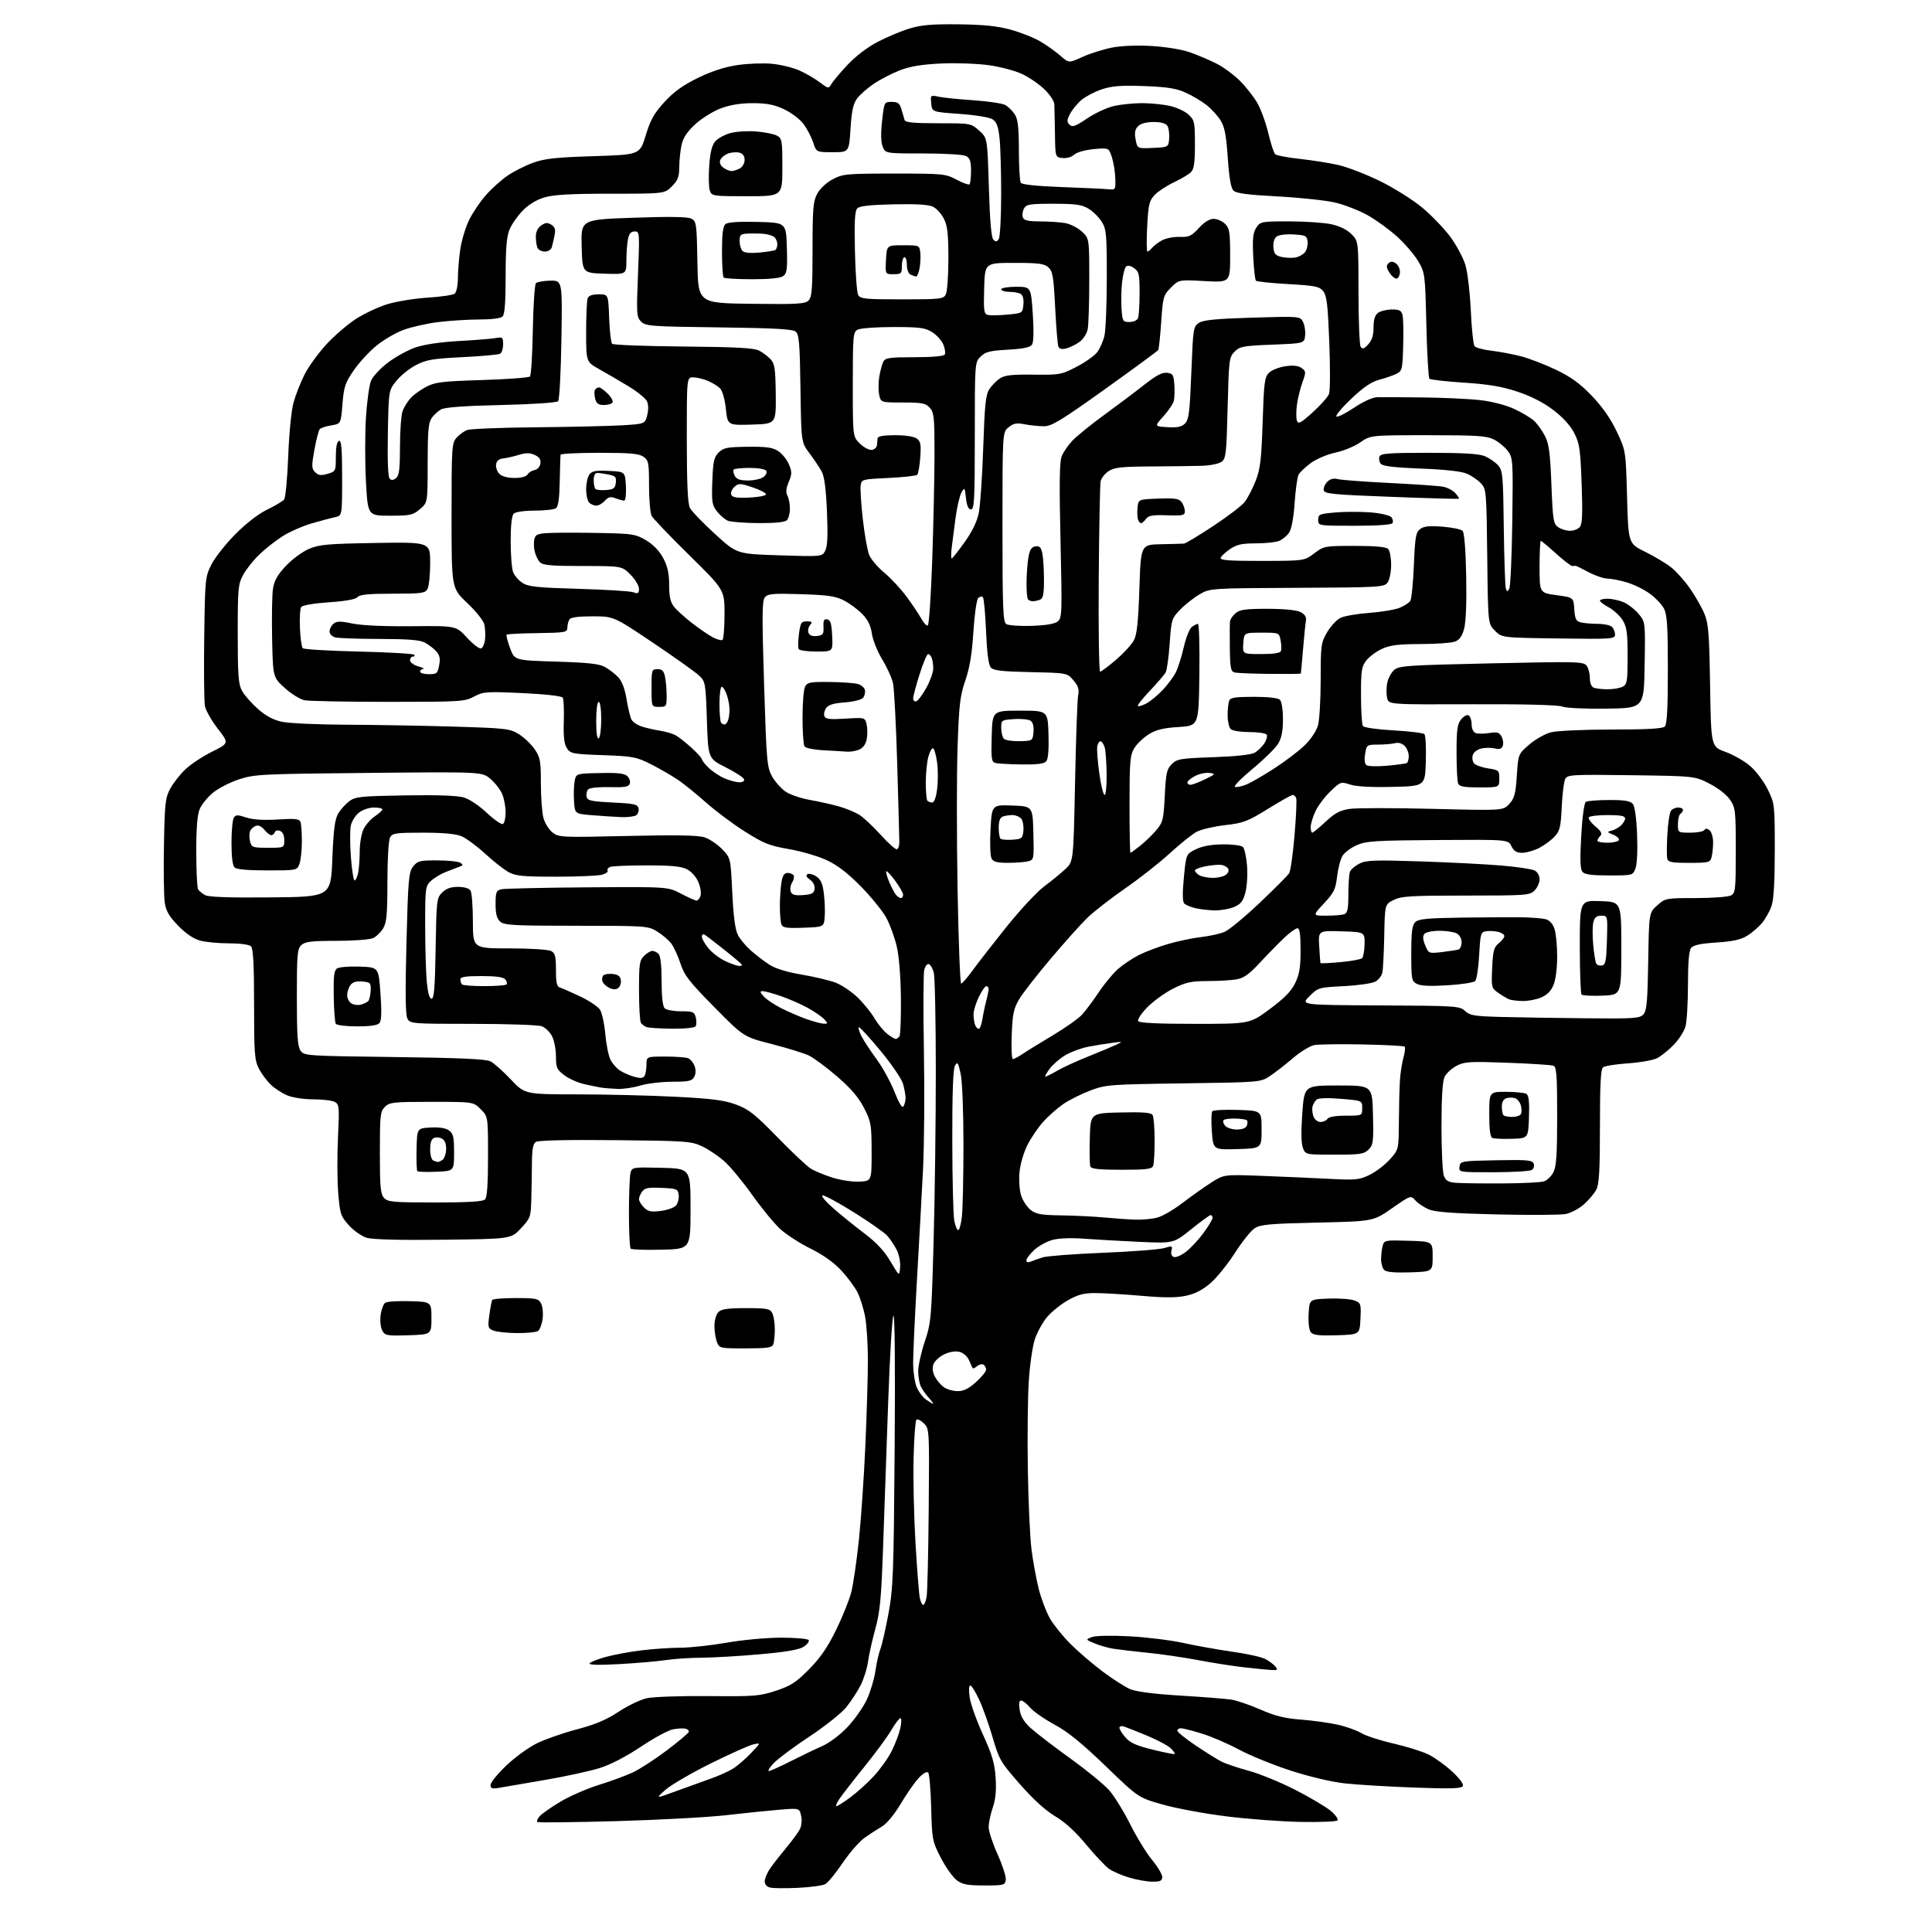<?xml version="1.0" encoding="UTF-8" standalone="no"?>
<svg 
  version="1.1" 
  xmlns="http://www.w3.org/2000/svg" 
  xmlns:xlink="http://www.w3.org/1999/xlink" 
  xmlns:svg="http://www.w3.org/2000/svg"
  xmlns:rdf="http://www.w3.org/1999/02/22-rdf-syntax-ns#"
  xmlns:cc="http://creativecommons.org/ns#"
  xmlns:dc="http://purl.org/dc/elements/1.1/"
  viewBox="0 0 768 768"
  width="768"
  height="768"
>
<style>svg {background-color: white; }</style>"
<path stroke="none" fill="black" fill-rule="evenodd" d="M317.30,750.44C312.46,750.67 307.49,750.63 306.25,750.36C304.82,750.04 304.00,749.12 304.00,747.83C304.00,746.72 304.99,744.39 306.19,742.65C307.40,740.92 310.27,737.25 312.56,734.50C314.85,731.75 317.27,728.46 317.93,727.19C318.63,725.84 318.85,723.60 318.46,721.80C317.78,718.72 317.78,718.72 309.64,719.41C305.16,719.78 295.65,720.76 288.50,721.58C281.35,722.40 261.77,723.45 245.00,723.93C228.22,724.40 214.13,724.56 213.68,724.29C213.24,724.02 213.62,722.97 214.55,721.95C215.47,720.93 219.22,718.31 222.89,716.13C226.56,713.95 233.37,710.99 238.03,709.54C242.69,708.10 248.75,705.87 251.50,704.59C254.25,703.31 260.32,699.38 265.00,695.85C269.68,692.32 273.64,689.00 273.80,688.47C273.97,687.94 273.36,687.35 272.45,687.16C271.54,686.97 269.31,687.09 267.49,687.44C265.66,687.78 259.94,690.89 254.77,694.34C249.00,698.21 242.69,701.48 238.43,702.82C234.62,704.02 224.75,706.17 216.50,707.58C208.25,709.00 200.04,710.40 198.25,710.71C195.62,711.16 195.00,710.93 195.00,709.53C195.00,708.58 197.81,705.12 201.24,701.85C204.68,698.57 210.19,694.57 213.49,692.96C216.80,691.35 223.96,688.86 229.40,687.42C236.64,685.52 241.07,683.64 245.90,680.45C249.53,678.05 254.59,675.62 257.15,675.06C259.71,674.50 270.74,674.12 281.65,674.22C300.02,674.39 302.02,674.23 308.50,672.08C314.37,670.13 316.49,668.75 321.61,663.57C326.06,659.07 328.98,654.82 332.35,647.94C334.90,642.75 337.62,635.98 338.40,632.89C339.18,629.81 340.53,620.59 341.40,612.39C342.27,604.20 343.44,587.26 343.99,574.74C344.55,562.22 345.00,546.89 345.00,540.67C345.00,534.45 344.51,526.71 343.91,523.47C343.31,520.22 341.92,515.80 340.82,513.64C339.72,511.48 336.78,507.55 334.30,504.89C331.43,501.82 327.03,498.71 322.15,496.31C317.94,494.24 312.53,490.73 310.12,488.52C307.71,486.31 302.66,480.16 298.90,474.85C295.13,469.54 290.13,463.52 287.78,461.48C285.42,459.43 281.48,456.80 279.00,455.64C274.78,453.65 272.62,453.50 244.50,453.23C225.68,453.04 213.94,453.30 213.00,453.93C211.90,454.66 211.49,456.89 211.45,462.21C211.43,466.22 211.31,472.78 211.20,476.79C211.01,483.77 210.84,484.25 207.07,488.29C203.15,492.50 203.15,492.50 176.32,492.81C159.23,493.02 148.18,492.74 145.86,492.06C143.84,491.46 140.66,489.26 138.71,487.10C135.44,483.48 135.15,482.61 134.46,474.36C134.05,469.49 134.00,459.55 134.35,452.28C134.94,439.90 134.86,439.00 133.06,438.03C132.00,437.46 128.16,437.00 124.53,437.00C120.83,437.00 116.30,436.32 114.22,435.45C112.17,434.59 109.22,432.68 107.66,431.20C106.10,429.71 103.96,426.83 102.91,424.79C101.20,421.47 101.00,418.77 101.00,399.24C101.00,383.59 100.66,377.06 99.80,376.20C99.08,375.48 95.58,375.00 91.05,374.99C86.90,374.99 81.70,374.50 79.50,373.89C76.91,373.19 73.85,371.10 70.82,367.98C67.21,364.25 66.00,362.17 65.49,358.79C65.13,356.38 64.99,346.11 65.17,335.96C65.47,319.31 65.72,317.11 67.67,313.50C68.86,311.30 71.56,307.86 73.67,305.85C75.77,303.84 80.55,300.68 84.28,298.82C91.07,295.44 91.07,295.44 86.56,289.64C84.09,286.45 81.79,282.40 81.46,280.65C81.13,278.90 81.01,266.67 81.18,253.48C81.49,230.25 81.58,229.34 83.99,224.50C85.36,221.75 89.63,216.32 93.49,212.42C97.81,208.06 102.69,204.28 106.21,202.58C109.35,201.05 112.38,199.25 112.94,198.58C113.50,197.90 114.23,190.18 114.57,181.42C114.91,172.32 115.82,163.17 116.67,160.05C117.50,157.06 119.47,152.03 121.05,148.89C122.64,145.75 126.54,140.36 129.72,136.92C132.90,133.47 138.17,128.93 141.43,126.81C144.69,124.70 150.31,122.06 153.92,120.94C157.53,119.83 164.77,118.65 169.99,118.32C175.22,117.99 180.06,117.28 180.75,116.74C181.45,116.19 182.01,113.51 182.02,110.63C182.03,107.81 182.45,102.63 182.96,99.13C183.47,95.63 185.04,90.40 186.45,87.51C187.86,84.62 190.87,80.16 193.12,77.60C195.37,75.04 199.23,71.56 201.69,69.87C204.15,68.18 208.71,65.86 211.83,64.73C216.48,63.03 220.81,62.56 235.93,62.08C254.35,61.50 254.35,61.50 256.68,53.82C258.56,47.64 260.01,45.06 264.11,40.57C267.82,36.51 271.43,33.91 277.35,31.01C282.78,28.35 288.01,26.64 293.00,25.89C297.12,25.27 303.32,25.03 306.78,25.35C310.23,25.67 315.15,26.86 317.72,27.99C320.29,29.13 323.96,31.26 325.87,32.72C329.22,35.27 329.40,35.30 330.43,33.47C331.02,32.43 333.89,29.01 336.82,25.87C340.05,22.41 344.76,18.80 348.82,16.68C352.49,14.75 358.20,12.36 361.50,11.35C366.20,9.92 370.44,9.55 381.00,9.67C390.89,9.78 396.42,10.35 401.69,11.78C405.64,12.86 410.95,14.95 413.48,16.44C416.01,17.92 419.61,20.48 421.48,22.12C424.89,25.11 424.89,25.11 430.30,22.63C433.28,21.27 438.51,19.61 441.92,18.94C445.74,18.19 451.85,17.94 457.81,18.29C463.42,18.62 469.83,19.67 473.02,20.80C476.06,21.86 480.81,23.88 483.57,25.28C486.33,26.68 490.51,29.75 492.86,32.10C495.21,34.44 498.30,38.36 499.73,40.80C501.16,43.25 503.14,48.64 504.13,52.79C505.12,56.93 506.35,60.75 506.87,61.27C507.39,61.79 511.79,62.64 516.66,63.16C521.52,63.69 528.42,64.78 532.00,65.59C535.58,66.40 543.00,69.26 548.50,71.95C554.00,74.64 561.56,79.38 565.30,82.48C569.03,85.58 574.09,90.84 576.54,94.16C578.98,97.48 581.67,102.51 582.52,105.35C583.37,108.18 584.34,116.35 584.67,123.50C585.00,130.65 585.67,137.00 586.15,137.61C586.63,138.23 589.60,139.03 592.76,139.40C595.92,139.77 601.20,140.76 604.50,141.60C607.80,142.44 614.10,144.86 618.51,146.98C624.51,149.86 628.08,152.45 632.77,157.34C636.96,161.71 640.23,166.38 642.65,171.48C646.27,179.11 646.27,179.11 646.78,197.58C647.29,216.06 647.29,216.06 653.98,219.35C657.66,221.17 662.32,223.96 664.35,225.57C666.38,227.18 669.76,230.97 671.85,234.00C673.95,237.03 676.51,241.53 677.54,244.00C679.14,247.86 679.46,251.91 679.79,272.65C680.18,296.80 680.18,296.80 685.89,298.88C689.02,300.02 693.46,302.55 695.73,304.51C698.01,306.46 701.14,310.63 702.69,313.78C705.46,319.42 705.50,319.75 705.50,338.00C705.50,350.88 705.09,357.65 704.16,360.28C703.43,362.35 701.72,365.36 700.37,366.97C699.02,368.58 696.39,370.83 694.52,371.99C692.02,373.53 688.78,374.24 682.31,374.66C676.02,375.07 673.14,375.69 672.25,376.81C671.39,377.89 671.00,382.51 670.99,391.44C670.99,398.62 670.55,406.08 670.01,408.01C669.48,409.94 667.37,413.23 665.34,415.33C663.31,417.42 660.35,419.80 658.77,420.62C657.19,421.44 651.98,422.37 647.20,422.69C642.41,423.01 637.94,423.72 637.25,424.26C636.32,425.00 636.00,430.92 636.00,447.67C636.00,465.30 635.69,470.70 634.55,472.90C633.75,474.44 631.51,477.10 629.57,478.80C627.63,480.51 624.37,482.21 622.33,482.60C620.29,482.98 608.00,483.05 595.01,482.75C577.58,482.34 570.51,481.82 567.95,480.74C566.05,479.93 563.67,478.34 562.65,477.20C560.80,475.12 560.80,475.12 553.34,480.31C545.88,485.50 545.88,485.50 523.64,486.00C504.70,486.43 501.01,486.76 498.74,488.25C497.27,489.21 493.76,493.60 490.94,498.00C488.12,502.40 483.79,507.77 481.32,509.95C478.24,512.66 475.23,514.25 471.67,515.04C467.82,515.90 463.24,515.92 453.70,515.10C446.65,514.49 438.33,514.00 435.20,514.01C430.73,514.02 428.39,514.66 424.36,516.97C421.53,518.59 417.82,521.61 416.11,523.68C414.41,525.75 412.27,529.67 411.36,532.41C410.46,535.14 409.37,542.58 408.96,548.94C408.55,555.30 408.37,570.93 408.57,583.68C408.77,596.43 409.42,610.83 410.01,615.68C410.61,620.53 411.93,627.75 412.94,631.73C413.96,635.70 415.99,641.01 417.46,643.53C418.94,646.04 422.58,650.54 425.56,653.52C428.54,656.50 434.27,661.41 438.28,664.43C442.30,667.45 447.27,670.63 449.32,671.49C451.73,672.49 458.87,673.40 469.28,674.03C478.20,674.57 487.30,675.29 489.50,675.63C491.69,675.98 496.90,677.76 501.07,679.59C506.83,682.12 510.67,683.08 517.08,683.56C521.71,683.92 528.28,684.82 531.67,685.57C535.07,686.32 539.32,687.83 541.13,688.93C542.94,690.03 548.71,691.90 553.96,693.09C559.21,694.28 565.52,696.27 568.00,697.52C570.48,698.77 574.69,701.82 577.36,704.31C580.41,707.16 581.94,709.29 581.46,710.06C580.89,710.98 576.26,711.11 562.11,710.58C551.87,710.21 539.51,709.46 534.64,708.93C529.37,708.35 520.65,706.30 513.14,703.87C506.19,701.62 496.90,697.84 492.50,695.48C488.10,693.11 481.42,690.24 477.64,689.09C473.87,687.94 470.16,687.00 469.39,687.00C468.63,687.00 468.00,687.44 468.00,687.97C468.00,688.50 471.26,691.14 475.25,693.82C479.24,696.51 483.85,699.39 485.50,700.24C487.15,701.08 492.06,702.74 496.41,703.92C500.76,705.11 509.09,708.52 514.91,711.50C520.73,714.48 527.08,718.25 529.00,719.86C530.92,721.48 532.12,723.19 531.67,723.65C531.21,724.12 524.62,724.38 517.03,724.24C509.44,724.10 496.19,723.11 487.59,722.04C478.98,720.98 467.57,718.86 462.22,717.34C452.50,714.59 452.50,714.59 439.50,702.04C430.05,692.93 424.49,688.41 419.15,685.53C415.11,683.34 410.75,680.31 409.47,678.78C408.18,677.25 406.59,676.00 405.93,676.00C405.11,676.00 404.93,677.18 405.34,679.75C405.76,682.39 407.08,684.53 409.80,687.00C411.93,688.92 418.97,694.33 425.45,699.00C431.94,703.67 438.89,709.37 440.91,711.65C442.92,713.93 446.68,720.01 449.26,725.15C451.83,730.29 455.75,736.69 457.97,739.36C460.19,742.03 462.00,745.07 462.00,746.11C462.00,747.63 461.26,748.00 458.18,748.00C456.08,748.00 451.92,747.27 448.93,746.39C445.94,745.50 442.30,743.92 440.83,742.88C439.36,741.83 435.28,737.49 431.75,733.23C427.53,728.12 423.33,724.29 419.45,721.99C415.61,719.72 410.73,715.27 405.43,709.24C397.76,700.49 397.15,699.46 394.62,690.74C393.14,685.66 390.74,678.91 389.28,675.75C387.82,672.59 386.21,670.00 385.70,670.00C385.16,670.00 385.06,672.00 385.46,674.75C385.84,677.36 388.21,684.00 390.73,689.50C394.41,697.55 395.39,700.90 395.78,706.66C396.11,711.71 395.77,715.22 394.63,718.59C393.73,721.21 393.00,724.68 393.00,726.30C393.00,727.92 394.60,732.80 396.57,737.15C398.53,741.49 399.99,746.05 399.82,747.27C399.52,749.37 399.02,749.50 391.32,749.50C384.59,749.50 382.64,749.13 380.32,747.41C378.77,746.26 375.93,742.26 374.00,738.52C370.61,731.91 370.49,731.31 370.16,718.60C369.98,711.40 369.43,705.09 368.96,704.60C368.45,704.07 366.88,704.98 365.19,706.80C363.59,708.51 360.38,713.11 358.06,717.02C355.58,721.20 352.53,724.90 350.67,726.00C348.92,727.03 345.80,729.06 343.72,730.52C341.65,731.97 337.71,736.49 334.96,740.55C332.22,744.62 329.11,748.41 328.04,748.98C326.98,749.55 322.14,750.20 317.30,750.44zM332.50,718.00C332.90,718.00 335.35,716.45 337.93,714.55C340.52,712.65 344.70,708.89 347.23,706.18C349.76,703.48 352.98,698.99 354.39,696.21C355.80,693.43 357.37,689.32 357.87,687.08C358.38,684.83 358.40,683.00 357.94,683.00C357.47,683.00 355.84,685.14 354.31,687.75C352.79,690.36 347.91,697.00 343.46,702.50C339.01,708.00 334.56,713.74 333.57,715.25C332.58,716.76 332.10,718.00 332.50,718.00zM269.00,711.92C273.68,710.20 279.91,707.95 282.85,706.92C285.79,705.88 289.62,704.16 291.35,703.08C293.08,702.01 296.30,699.24 298.50,696.93C302.50,692.74 302.50,692.74 299.50,693.41C297.85,693.77 290.20,697.19 282.50,701.01C274.80,704.83 266.70,709.55 264.50,711.50C260.50,715.05 260.50,715.05 269.00,711.92zM305.64,704.00C306.19,704.00 309.99,702.30 314.07,700.23C318.16,698.15 323.81,695.44 326.63,694.20C329.71,692.84 333.83,689.76 336.94,686.47C339.78,683.47 343.24,678.53 344.63,675.49C346.02,672.46 347.53,667.40 347.99,664.24C348.44,661.08 349.33,657.17 349.96,655.54C350.59,653.92 352.03,647.62 353.16,641.54C355.04,631.48 355.26,625.68 355.64,576.00C355.89,542.65 355.70,522.08 355.14,523.00C354.63,523.83 353.69,539.35 353.06,557.50C352.42,575.65 351.51,601.52 351.04,615.00C350.32,635.42 349.81,640.83 347.96,647.50C346.74,651.90 345.44,657.75 345.06,660.50C344.69,663.25 343.34,667.52 342.07,670.00C340.80,672.48 338.22,676.39 336.35,678.71C334.47,681.02 327.89,686.26 321.72,690.33C315.55,694.41 309.18,699.16 307.56,700.88C305.95,702.59 305.08,704.00 305.64,704.00zM466.94,697.25C467.19,697.08 466.51,696.08 465.44,695.02C464.38,693.96 460.12,691.69 456.00,689.97C451.88,688.25 447.71,686.60 446.75,686.30C445.79,686.01 445.00,686.24 445.00,686.83C445.00,687.41 446.07,689.14 447.39,690.66C449.21,692.79 451.73,693.92 458.14,695.49C462.74,696.63 466.70,697.41 466.94,697.25zM505.37,663.85C503.79,663.76 498.90,663.28 494.50,662.78C490.10,662.28 481.90,661.00 476.28,659.93C470.66,658.86 461.66,657.55 456.28,657.01C450.90,656.47 444.75,655.74 442.60,655.40C440.46,655.06 437.08,654.09 435.10,653.26C431.50,651.75 431.50,651.75 434.00,650.77C435.48,650.20 441.59,650.07 449.00,650.46C455.88,650.82 465.55,652.02 470.50,653.12C475.45,654.22 484.14,655.77 489.81,656.57C495.49,657.36 501.37,658.66 502.89,659.44C504.40,660.23 506.23,661.57 506.95,662.43C508.08,663.80 507.87,663.98 505.37,663.85zM246.13,661.51C238.35,661.94 233.98,661.84 234.36,661.23C234.68,660.71 237.55,659.56 240.72,658.68C243.90,657.80 250.31,656.61 254.97,656.04C259.63,655.47 266.61,655.00 270.47,654.99C274.34,654.98 282.62,654.08 288.87,652.99C295.29,651.87 304.74,651.00 310.56,651.00C316.24,651.00 321.15,651.43 321.47,651.96C321.80,652.48 320.91,653.67 319.49,654.60C317.69,655.78 312.54,656.67 302.21,657.59C294.12,658.31 283.68,658.93 279.00,658.96C274.32,658.99 267.80,659.42 264.50,659.93C261.20,660.43 252.93,661.14 246.13,661.51zM367.01,638.00C367.43,638.00 368.03,636.54 368.35,634.75C368.66,632.96 369.03,617.21 369.18,599.75C369.45,568.21 369.44,567.99 367.25,565.81C366.04,564.60 364.71,563.96 364.28,564.38C363.86,564.81 363.35,571.76 363.16,579.83C362.96,587.90 363.31,603.05 363.93,613.50C364.55,623.95 365.32,633.74 365.64,635.25C365.97,636.76 366.58,638.00 367.01,638.00zM370.90,558.00C371.15,558.00 370.43,556.99 369.30,555.75C368.17,554.51 366.74,552.52 366.12,551.32C365.51,550.11 365.00,547.32 365.00,545.10C365.00,542.89 366.18,537.57 367.61,533.29C370.11,525.84 370.27,524.12 371.12,493.50C371.61,475.90 372.01,445.30 372.00,425.50C372.00,405.70 371.63,388.18 371.19,386.57C370.75,384.95 369.87,383.46 369.23,383.24C368.60,383.03 367.77,384.06 367.41,385.52C367.04,386.99 366.98,401.53 367.27,417.84C367.56,434.15 367.40,455.38 366.91,465.00C366.42,474.62 365.33,494.43 364.49,509.00C363.65,523.58 362.98,538.33 362.98,541.78C362.99,545.24 363.63,549.57 364.39,551.40C365.16,553.24 366.84,555.47 368.12,556.37C369.40,557.27 370.65,558.00 370.90,558.00zM380.72,553.00C383.08,553.00 385.11,551.99 388.00,549.38C390.20,547.39 392.00,545.17 392.00,544.44C392.00,543.71 391.53,542.83 390.96,542.47C390.38,542.12 389.25,542.38 388.43,543.06C387.62,543.73 386.83,544.11 386.68,543.89C386.53,543.68 385.88,542.27 385.24,540.78C384.55,539.18 382.97,537.78 381.43,537.39C379.79,536.98 377.49,537.35 375.36,538.36C373.48,539.26 371.55,541.01 371.09,542.25C370.53,543.72 370.71,545.43 371.61,547.19C372.37,548.67 373.99,550.58 375.22,551.44C376.44,552.30 378.92,553.00 380.72,553.00zM296.37,536.00C286.11,536.00 285.94,535.96 284.98,533.43C284.44,532.02 284.00,529.13 284.00,527.01C284.00,524.83 284.69,522.46 285.57,521.57C286.78,520.37 289.33,520.00 296.54,520.00C304.80,520.00 306.05,520.23 306.96,521.93C307.53,523.00 308.00,525.89 308.00,528.35C308.00,530.82 307.73,533.55 307.39,534.42C306.89,535.72 304.95,536.00 296.37,536.00zM162.30,530.79C153.73,531.05 153.03,530.93 151.94,528.89C151.29,527.68 151.01,524.93 151.31,522.71C151.61,520.51 152.44,518.32 153.17,517.85C153.90,517.38 158.32,517.10 163.00,517.24C171.50,517.50 171.50,517.50 171.50,524.00C171.50,530.50 171.50,530.50 162.30,530.79zM531.40,530.79C524.41,531.01 522.03,530.74 521.10,529.62C520.37,528.75 520.02,525.85 520.20,522.33C520.50,516.50 520.50,516.50 528.08,516.21C532.25,516.05 536.89,516.39 538.38,516.95C540.99,517.94 541.08,518.24 540.80,524.24C540.50,530.50 540.50,530.50 531.40,530.79zM205.50,529.92C201.65,529.89 197.45,529.45 196.16,528.93C193.97,528.06 193.86,527.63 194.52,522.75C194.91,519.86 195.43,517.16 195.67,516.75C195.92,516.34 200.13,516.00 205.02,516.00C213.11,516.00 214.04,516.20 215.08,518.14C215.71,519.32 215.98,522.09 215.69,524.29C215.39,526.49 214.56,528.67 213.83,529.13C213.10,529.59 209.35,529.95 205.50,529.92zM357.81,503.77C357.98,501.75 357.37,498.64 356.44,496.81C355.52,494.99 353.81,492.45 352.63,491.16C351.46,489.88 345.45,485.68 339.28,481.82C333.11,477.97 327.55,474.98 326.92,475.19C326.30,475.40 328.36,477.81 331.51,480.54C334.66,483.27 340.22,487.76 343.87,490.51C348.45,493.98 351.58,497.37 354.00,501.47C357.50,507.41 357.50,507.41 357.81,503.77zM560.48,505.78C554.33,505.98 551.08,505.68 550.23,504.83C549.56,504.16 549.01,502.23 549.01,500.55C549.02,498.87 549.30,496.47 549.64,495.22C550.23,493.01 550.59,492.94 559.88,493.22C569.50,493.50 569.50,493.50 569.50,499.50C569.50,505.50 569.50,505.50 560.48,505.78zM409.75,501.50C410.71,501.11 412.85,500.36 414.50,499.82C416.15,499.29 426.95,498.47 438.50,498.00C450.05,497.53 461.01,496.68 462.86,496.11C465.96,495.16 466.17,495.23 465.68,497.10C465.36,498.33 465.72,499.34 466.59,499.67C467.38,499.97 469.54,499.06 471.40,497.64C473.26,496.22 476.41,492.85 478.39,490.15C480.38,487.44 482.00,484.73 482.00,484.12C482.00,483.50 481.66,483.01 481.25,483.01C480.84,483.02 477.36,485.55 473.52,488.64C466.54,494.26 466.54,494.26 453.02,493.66C445.58,493.32 435.68,492.76 431.00,492.41C425.74,492.01 420.92,492.20 418.34,492.90C416.05,493.52 412.79,495.33 411.09,496.92C409.39,498.50 408.00,500.35 408.00,501.01C408.00,501.76 408.66,501.95 409.75,501.50zM262.95,496.78C256.59,496.93 251.08,496.75 250.70,496.36C250.31,495.98 250.01,489.55 250.01,482.08C250.02,474.61 250.30,467.47 250.64,466.22C251.24,463.99 251.51,463.94 262.87,464.22C274.50,464.50 274.50,464.50 274.50,480.50C274.50,496.50 274.50,496.50 262.95,496.78zM380.91,489.00C381.35,489.00 382.01,486.64 382.35,483.75C382.70,480.86 382.99,468.06 382.99,455.30C383.00,441.94 382.53,429.89 381.88,426.88C380.91,422.33 380.62,421.91 379.63,423.59C378.86,424.89 378.51,434.38 378.55,453.50C378.57,468.90 378.93,483.19 379.34,485.25C379.75,487.31 380.46,489.00 380.91,489.00zM451.50,484.83C454.25,484.92 458.15,484.53 460.18,483.97C462.20,483.41 466.63,480.82 470.02,478.22C473.42,475.63 478.51,472.01 481.35,470.18C486.50,466.86 486.50,466.86 501.50,467.42C509.75,467.73 521.77,468.26 528.21,468.60C538.91,469.16 540.32,469.03 544.40,467.05C546.86,465.86 550.48,463.11 552.44,460.94C556.00,456.99 556.00,456.99 556.08,445.75C556.12,439.56 556.31,432.19 556.50,429.38C556.68,426.56 557.31,422.53 557.89,420.43C558.47,418.33 558.70,416.36 558.39,416.06C558.09,415.75 550.58,415.36 541.71,415.18C532.84,415.00 524.18,415.12 522.46,415.44C520.75,415.76 516.91,418.11 513.93,420.66C510.94,423.21 506.83,426.40 504.79,427.76C501.08,430.21 500.98,430.22 470.46,430.65C441.05,431.06 439.58,431.17 433.41,433.50C429.87,434.83 425.05,437.25 422.68,438.87C420.32,440.50 416.74,443.65 414.73,445.88C412.72,448.11 409.88,452.28 408.42,455.15C406.91,458.14 405.56,462.80 405.26,466.04C404.97,469.24 405.27,473.29 405.95,475.34C406.61,477.34 408.30,479.88 409.71,480.98C411.84,482.66 413.89,483.02 421.88,483.13C427.17,483.20 434.88,483.58 439.00,483.97C443.12,484.36 448.75,484.75 451.50,484.83zM262.73,481.36C265.35,481.03 268.08,480.03 268.79,479.13C269.50,478.23 269.95,476.38 269.79,475.00C269.52,472.66 269.09,472.48 263.03,472.20C257.79,471.95 256.31,472.23 255.28,473.64C254.57,474.60 254.00,475.97 254.00,476.69C254.00,477.41 254.89,478.89 255.98,479.98C257.62,481.62 258.80,481.86 262.73,481.36zM172.95,478.00C186.12,478.00 191.95,477.65 192.80,476.80C193.63,475.97 194.00,470.74 194.00,459.72C194.00,443.85 194.00,443.85 191.08,440.92C188.15,438.00 188.15,438.00 171.58,438.00C156.33,438.00 154.84,438.16 153.00,440.00C151.16,441.84 151.00,443.33 151.00,458.17C151.00,471.82 151.26,474.63 152.65,476.17C154.15,477.82 156.16,478.00 172.95,478.00zM597.00,470.43C604.98,470.40 612.52,470.03 613.76,469.61C615.00,469.20 616.69,467.56 617.51,465.98C618.68,463.72 619.00,458.92 619.00,443.66C619.00,427.40 618.76,424.12 617.52,423.64C616.70,423.33 608.49,422.80 599.27,422.46C584.23,421.91 582.14,422.03 579.01,423.67C577.10,424.68 574.97,426.62 574.28,428.00C573.43,429.70 573.02,435.97 573.01,447.68C573.01,457.14 573.43,466.00 573.95,467.37C574.70,469.34 575.72,469.94 578.70,470.19C580.79,470.36 589.02,470.47 597.00,470.43zM341.50,469.72C346.50,469.50 346.50,469.50 346.48,457.88C346.46,446.98 346.27,445.91 343.47,440.43C341.32,436.24 338.30,432.71 332.77,427.92C328.53,424.26 323.47,420.50 321.52,419.58C319.57,418.65 312.95,416.61 306.80,415.03C295.61,412.17 295.61,412.17 283.94,400.34C273.93,390.19 272.01,387.71 270.49,383.00C269.51,379.98 267.84,376.38 266.78,375.00C265.72,373.62 263.19,371.49 261.17,370.26C257.59,368.07 256.77,368.01 229.08,368.01C204.04,368.00 200.44,367.80 198.83,366.35C197.49,365.14 197.00,363.25 197.00,359.36C197.00,354.67 197.27,353.97 199.25,353.50C200.49,353.21 215.90,352.86 233.50,352.73C265.50,352.50 265.50,352.50 270.72,355.25C273.59,356.76 276.37,358.00 276.90,358.00C277.43,358.00 278.14,357.13 278.48,356.07C278.81,355.01 278.43,352.57 277.62,350.64C276.79,348.65 274.85,346.46 273.13,345.57C270.84,344.38 266.95,344.00 257.13,344.00C250.00,344.00 243.45,344.27 242.59,344.60C241.72,344.94 241.25,345.60 241.55,346.08C241.84,346.55 240.83,347.29 239.29,347.72C237.76,348.15 229.53,348.50 221.00,348.50C207.90,348.50 204.98,348.22 202.17,346.68C200.33,345.68 196.13,342.38 192.83,339.34C189.53,336.31 185.31,333.19 183.45,332.41C181.17,331.46 176.14,331.00 168.07,331.00C157.23,331.00 155.97,331.19 155.04,332.93C154.45,334.03 154.00,341.65 154.00,350.53C154.00,363.35 153.70,366.70 152.33,369.01C151.42,370.56 149.60,372.32 148.29,372.91C146.98,373.51 140.45,374.00 133.78,374.00C123.90,374.00 121.32,374.31 119.83,375.65C118.18,377.15 118.00,379.18 118.00,396.43C118.00,411.61 118.30,415.99 119.46,417.65C120.89,419.69 121.80,419.75 156.71,420.19C183.06,420.52 193.16,420.98 195.00,421.92C196.38,422.63 200.00,425.86 203.06,429.10C208.63,435.00 208.63,435.00 229.56,435.03C241.08,435.04 258.63,435.47 268.58,435.98C283.07,436.72 287.83,437.33 292.58,439.08C297.64,440.94 300.03,442.83 309.00,452.03C314.77,457.95 320.73,463.56 322.23,464.50C323.73,465.44 327.56,467.04 330.73,468.07C333.92,469.10 338.74,469.84 341.50,469.72zM173.46,465.79C169.58,465.95 166.18,465.85 165.90,465.56C165.62,465.28 165.48,461.33 165.59,456.78C165.79,448.50 165.79,448.50 171.15,448.21C174.67,448.02 177.19,448.42 178.50,449.38C180.19,450.61 180.50,451.99 180.50,458.17C180.50,465.50 180.50,465.50 173.46,465.79zM593.68,465.98C579.92,466.00 579.86,465.99 580.18,463.75C580.49,461.55 580.83,461.49 594.77,461.22C607.20,460.98 609.12,461.16 609.67,462.57C610.02,463.48 609.68,464.59 608.90,465.09C608.13,465.57 601.28,465.98 593.68,465.98zM445.86,465.00C436.90,465.00 433.81,464.67 433.43,463.68C433.15,462.95 433.05,457.89 433.21,452.43C433.50,442.50 433.50,442.50 445.42,442.22C454.28,442.01 457.55,442.26 458.16,443.22C458.60,443.92 458.98,448.40 458.98,453.17C458.99,457.94 458.73,462.55 458.39,463.42C457.89,464.74 455.81,465.00 445.86,465.00zM174.00,461.91C174.28,461.94 175.10,461.59 175.84,461.12C176.57,460.66 177.25,458.81 177.34,457.02C177.44,454.99 176.90,453.38 175.89,452.73C175.00,452.15 173.54,451.96 172.64,452.31C171.50,452.74 171.00,454.15 171.00,456.89C171.00,459.11 171.55,461.05 172.25,461.34C172.94,461.62 173.72,461.87 174.00,461.91zM530.48,459.00C518.95,459.00 518.95,459.00 517.91,456.27C517.24,454.50 517.16,449.69 517.69,442.52C518.50,431.50 518.50,431.50 532.00,431.50C545.50,431.50 545.50,431.50 545.78,443.22C546.04,453.88 545.88,455.12 544.03,456.97C542.22,458.78 540.73,459.00 530.48,459.00zM491.89,456.78C482.27,457.07 482.27,457.07 481.73,449.78C481.43,445.78 481.52,442.14 481.93,441.71C482.34,441.28 486.91,441.05 492.09,441.21C501.50,441.50 501.50,441.50 501.50,449.00C501.50,456.50 501.50,456.50 491.89,456.78zM601.00,452.69C597.42,452.80 593.94,452.65 593.25,452.36C592.38,451.99 592.00,449.10 592.00,442.92C592.00,434.00 592.00,434.00 598.75,434.02C602.46,434.02 606.08,434.40 606.79,434.85C607.72,435.44 608.00,438.03 607.79,444.09C607.50,452.50 607.50,452.50 601.00,452.69zM491.65,449.00C493.80,449.00 495.28,448.43 495.65,447.46C495.98,446.61 495.98,445.65 495.66,445.33C495.34,445.01 493.29,444.70 491.10,444.64C488.92,444.58 486.81,444.86 486.42,445.24C486.03,445.63 486.28,446.64 486.98,447.48C487.68,448.31 489.78,449.00 491.65,449.00zM524.92,446.00C526.01,446.00 527.26,445.44 527.70,444.75C528.21,443.96 530.89,443.50 535.00,443.50C541.50,443.50 541.50,443.50 541.50,440.50C541.50,437.50 541.50,437.50 533.04,436.80C527.88,436.37 524.12,436.48 523.40,437.08C522.75,437.62 522.01,438.86 521.76,439.82C521.50,440.79 521.67,442.57 522.12,443.79C522.58,445.05 523.79,446.00 524.92,446.00zM601.11,444.00C602.63,444.00 604.18,443.52 604.54,442.94C604.89,442.36 604.92,440.84 604.60,439.55C604.28,438.27 603.27,436.94 602.37,436.59C601.46,436.24 599.88,436.22 598.86,436.54C597.64,436.93 597.00,438.08 597.00,439.90C597.00,441.42 597.30,442.97 597.67,443.33C598.03,443.70 599.58,444.00 601.11,444.00zM359.16,439.78C359.60,439.08 359.97,437.60 359.98,436.50C359.98,435.40 359.54,432.89 359.00,430.92C358.44,428.93 354.41,423.01 349.92,417.59C345.47,412.22 341.62,408.05 341.35,408.32C341.07,408.59 341.60,410.25 342.51,412.01C343.42,413.78 346.11,417.86 348.48,421.09C350.86,424.32 354.05,430.13 355.57,434.01C357.41,438.68 358.62,440.63 359.16,439.78zM245.59,432.86C243.34,432.79 240.38,432.55 239.00,432.34C237.62,432.12 234.47,431.48 232.00,430.90C229.53,430.32 226.04,428.74 224.25,427.37C221.35,425.16 221.00,424.36 221.00,419.90C221.00,417.15 220.30,413.55 219.45,411.91C218.60,410.26 216.77,408.48 215.39,407.96C214.00,407.43 201.66,407.00 187.97,407.00C163.80,407.00 163.04,406.94 161.96,404.93C161.17,403.46 161.06,394.73 161.57,374.87C162.23,349.41 162.47,346.67 164.22,344.45C165.97,342.23 166.86,342.00 173.82,342.02C178.05,342.02 182.16,342.45 182.97,342.96C184.21,343.74 184.12,344.01 182.47,344.59C181.39,344.98 178.93,345.93 177.01,346.70C175.10,347.47 172.51,349.05 171.26,350.22C169.10,352.26 169.00,353.03 169.01,367.92C169.01,376.49 169.30,386.54 169.65,390.25C170.08,394.74 170.72,397.00 171.57,397.00C172.56,397.00 172.92,392.42 173.17,377.03C173.49,357.85 173.59,356.96 175.76,354.80C177.35,353.20 179.19,352.55 182.06,352.55C184.54,352.55 186.46,353.12 187.04,354.02C187.55,354.84 187.98,360.34 187.98,366.25C188.00,377.00 188.00,377.00 202.57,377.00C210.69,377.00 217.99,377.46 219.07,378.04C220.67,378.90 221.00,380.17 221.00,385.57C221.00,390.87 221.32,392.17 222.75,392.63C223.71,392.94 227.32,394.54 230.78,396.17C234.23,397.81 237.70,400.14 238.50,401.36C239.29,402.57 240.25,406.93 240.61,411.03C240.98,415.14 241.90,419.73 242.66,421.24C243.42,422.75 245.10,424.68 246.40,425.53C247.69,426.37 250.25,427.50 252.08,428.02C254.50,428.72 255.61,428.64 256.18,427.74C256.62,427.06 256.98,425.04 256.98,423.25C257.00,420.00 257.00,420.00 264.42,420.00C268.50,420.00 272.58,420.29 273.49,420.64C274.41,420.99 275.57,422.37 276.08,423.70C276.67,425.26 276.63,426.83 275.96,428.07C275.08,429.72 273.81,430.00 267.21,430.01C262.97,430.02 257.29,430.69 254.59,431.51C251.89,432.33 247.84,432.94 245.59,432.86zM415.54,428.00C415.87,428.00 418.02,426.92 420.32,425.60C422.62,424.27 428.10,421.75 432.50,420.00C436.90,418.24 441.85,416.17 443.50,415.40C446.49,414.00 446.48,413.99 442.00,414.57C439.52,414.88 435.26,415.58 432.52,416.11C429.79,416.64 425.74,418.14 423.52,419.44C421.31,420.74 418.47,423.20 417.22,424.90C415.97,426.61 415.21,428.00 415.54,428.00zM402.63,420.99C403.11,420.99 404.85,420.07 406.50,418.96C408.15,417.84 413.55,414.51 418.50,411.56C423.45,408.61 428.67,404.91 430.11,403.35C431.55,401.78 434.55,397.77 436.78,394.43C439.01,391.08 442.46,386.92 444.45,385.17C446.45,383.43 450.19,380.92 452.79,379.61C455.38,378.30 460.65,376.32 464.50,375.20C468.35,374.09 474.20,372.87 477.50,372.49C480.80,372.11 484.95,371.20 486.73,370.46C488.50,369.72 494.80,364.53 500.73,358.91C506.65,353.30 511.94,347.98 512.48,347.10C513.02,346.22 513.97,339.43 514.60,332.00C515.23,324.57 515.52,317.94 515.26,317.25C515.00,316.56 514.38,316.00 513.88,316.00C513.39,316.00 508.95,318.49 504.02,321.54C495.95,326.53 494.28,327.17 487.08,327.99C482.68,328.49 477.61,329.67 475.79,330.60C473.98,331.54 469.15,335.39 465.05,339.17C460.95,342.94 452.92,349.25 447.22,353.19C441.52,357.13 434.74,362.41 432.16,364.93C429.58,367.44 423.03,374.76 417.61,381.18C412.18,387.60 406.58,394.80 405.15,397.18C402.96,400.85 402.51,402.97 402.17,411.25C401.95,416.61 402.16,421.00 402.63,420.99zM356.08,413.00C356.52,413.00 357.19,412.50 357.57,411.88C357.95,411.27 358.20,404.46 358.12,396.76C358.04,388.28 357.39,380.17 356.47,376.22C355.64,372.63 353.76,367.49 352.30,364.80C350.83,362.12 346.28,356.51 342.19,352.34C337.00,347.07 332.88,343.91 328.62,341.92C325.25,340.36 318.50,338.38 313.60,337.53C305.87,336.20 303.58,335.28 296.10,330.55C291.37,327.56 284.48,322.41 280.78,319.12C277.08,315.83 272.10,311.79 269.71,310.14C267.32,308.50 262.49,305.69 258.97,303.91C252.97,300.86 251.79,300.63 239.72,300.19C227.67,299.76 226.77,299.59 225.36,297.43C224.26,295.75 223.93,292.89 224.12,286.78C224.26,282.19 224.08,277.94 223.71,277.34C223.30,276.68 216.94,275.96 207.69,275.52C193.27,274.85 192.12,274.93 188.44,276.90C184.72,278.90 183.08,279.00 154.39,279.00C137.81,279.00 122.82,278.71 121.07,278.36C119.32,278.01 115.78,275.82 113.20,273.48C108.50,269.23 108.50,269.23 108.17,253.86C107.99,245.41 108.14,236.53 108.50,234.12C109.00,230.82 110.26,228.57 113.62,224.98C116.07,222.36 120.19,219.31 122.79,218.21C126.91,216.45 130.21,216.15 149.25,215.84C171.00,215.48 171.00,215.48 171.00,223.80C171.00,228.38 170.53,233.00 169.96,234.07C169.02,235.82 167.76,236.00 156.09,236.00C146.49,236.00 142.96,236.34 142.12,237.36C141.39,238.24 137.41,238.96 130.77,239.42C124.74,239.83 120.21,240.61 119.73,241.31C119.28,241.97 119.06,245.73 119.23,249.68C119.39,253.63 119.90,257.23 120.35,257.68C120.80,258.13 130.76,258.73 142.50,259.00C154.23,259.27 164.17,259.84 164.58,260.25C165.00,260.66 164.81,261.00 164.17,261.00C163.52,261.00 163.00,261.66 163.00,262.47C163.00,263.28 164.46,264.37 166.25,264.88C168.04,265.40 168.94,265.86 168.25,265.91C167.56,265.96 167.00,266.45 167.00,267.00C167.00,267.55 168.55,268.00 170.45,268.00C173.62,268.00 173.97,267.70 174.57,264.46C175.08,261.75 174.80,260.43 173.37,258.86C172.34,257.72 170.29,256.17 168.80,255.40C166.84,254.38 161.92,254.00 150.80,253.99C142.38,253.98 134.49,253.70 133.25,253.37C132.00,253.03 131.00,251.99 131.00,251.01C131.00,250.04 131.71,248.66 132.57,247.94C133.85,246.88 135.27,246.86 140.14,247.87C143.82,248.63 152.92,249.04 163.71,248.93C181.29,248.75 181.29,248.75 185.62,253.47C188.00,256.06 190.52,257.99 191.23,257.76C191.93,257.53 192.65,255.86 192.82,254.03C193.00,252.21 192.86,249.55 192.51,248.11C192.16,246.68 189.09,242.87 185.69,239.67C179.50,233.83 179.50,233.83 179.50,205.02C179.50,177.61 179.60,176.10 181.50,173.99C182.60,172.77 184.49,171.39 185.70,170.93C186.90,170.47 199.28,169.98 213.20,169.85C227.11,169.72 242.52,169.36 247.44,169.06C256.38,168.50 256.38,168.50 257.27,165.07C257.80,162.98 257.78,160.81 257.20,159.54C256.68,158.39 253.38,155.70 249.87,153.58C246.37,151.45 241.14,148.39 238.25,146.78C233.00,143.85 233.00,143.85 233.00,132.01C233.00,125.49 233.27,119.45 233.61,118.58C234.01,117.52 235.47,117.00 238.01,117.00C241.81,117.00 241.81,117.00 242.15,126.42C242.34,131.60 242.87,136.21 243.33,136.67C243.79,137.13 256.52,137.61 271.62,137.75C292.84,137.94 299.70,138.31 301.79,139.39C303.29,140.16 305.35,141.72 306.37,142.86C307.96,144.61 308.26,146.72 308.37,156.71C308.50,168.50 308.50,168.50 298.87,168.78C289.24,169.07 289.24,169.07 288.54,162.53C288.12,158.61 287.18,155.33 286.21,154.35C285.31,153.46 283.11,152.11 281.32,151.36C279.53,150.61 276.92,150.00 275.53,150.00C273.00,150.00 273.00,150.00 273.01,174.75C273.03,192.41 273.38,200.19 274.26,201.90C274.94,203.22 279.42,207.88 284.21,212.26C292.92,220.22 292.92,220.22 309.85,220.75C326.78,221.29 326.78,221.29 328.03,218.94C328.94,217.24 329.13,212.99 328.73,203.42C328.34,194.17 327.71,189.39 326.60,187.37C325.73,185.79 323.55,182.54 321.76,180.15C318.50,175.81 318.50,175.81 318.20,154.48C317.94,136.44 317.65,132.95 316.30,131.83C315.08,130.82 307.86,130.42 285.74,130.14C258.77,129.80 256.64,129.64 254.85,127.85C253.05,126.05 252.97,124.88 253.62,108.96C254.29,92.36 254.26,92.00 252.28,92.00C250.81,92.00 250.08,92.86 249.62,95.13C249.28,96.84 249.00,100.69 249.00,103.66C249.00,109.08 249.00,109.08 240.25,108.79C231.50,108.50 231.50,108.50 231.22,97.89C230.94,87.28 230.94,87.28 251.87,86.55C266.57,86.04 273.43,86.16 274.88,86.94C276.83,87.98 276.97,89.03 277.23,104.27C277.50,120.50 277.50,120.50 298.66,120.77C316.91,121.00 320.04,120.82 321.41,119.45C322.75,118.11 323.00,114.92 323.00,99.16C323.00,82.86 323.24,80.03 324.86,77.01C325.95,74.97 328.48,72.62 331.01,71.27C335.08,69.13 336.43,69.00 355.51,69.00C374.96,69.00 375.87,69.09 380.26,71.42C382.77,72.76 385.08,73.58 385.41,73.26C385.73,72.93 386.00,70.51 386.00,67.87C386.00,64.15 385.57,62.84 384.07,62.04C382.98,61.45 375.53,61.00 367.04,61.00C351.95,61.00 351.95,61.00 350.87,58.25C350.16,56.43 350.09,52.97 350.65,48.00C351.50,40.54 351.51,40.50 354.48,40.50C356.91,40.50 357.62,41.04 358.36,43.50C358.86,45.15 359.42,47.06 359.61,47.75C359.85,48.67 363.38,49.00 372.95,49.00C385.92,49.00 385.98,49.01 389.23,51.92C392.50,54.83 392.50,54.83 393.09,74.46C393.48,87.71 394.07,94.47 394.88,95.28C395.82,96.22 396.29,96.15 397.03,94.99C397.55,94.17 397.98,86.25 397.98,77.40C397.99,68.54 397.71,58.49 397.35,55.07C396.85,50.27 396.21,48.53 394.57,47.45C393.32,46.63 387.91,45.74 381.47,45.28C370.50,44.50 370.50,44.50 370.18,41.13C369.86,37.79 369.89,37.76 373.18,38.46C375.00,38.85 381.23,39.48 387.00,39.86C392.77,40.25 398.45,41.10 399.61,41.74C400.77,42.39 402.46,44.05 403.36,45.42C404.64,47.39 405.00,50.49 405.02,59.71C405.02,66.20 405.36,72.01 405.77,72.64C406.24,73.37 412.08,73.99 422.00,74.36C430.52,74.68 438.85,75.06 440.50,75.22C443.47,75.50 443.50,75.45 443.34,70.79C443.25,68.20 442.64,64.43 441.97,62.42C440.76,58.74 440.76,58.74 434.81,59.28C431.32,59.60 428.09,60.51 427.01,61.49C425.95,62.45 423.98,63.01 422.34,62.82C419.50,62.50 419.50,62.50 419.36,53.00C419.28,47.77 419.16,42.54 419.11,41.36C419.05,40.19 417.31,37.58 415.25,35.57C413.19,33.56 409.25,30.84 406.50,29.51C403.75,28.19 397.76,26.57 393.18,25.93C388.60,25.28 380.05,24.97 374.18,25.24C366.51,25.59 361.88,26.35 357.76,27.93C354.61,29.14 349.91,31.57 347.33,33.32C344.75,35.07 341.75,37.72 340.66,39.21C339.16,41.25 338.53,44.17 338.09,51.21C337.50,60.50 337.50,60.50 331.00,60.50C324.51,60.50 324.51,60.50 323.21,56.54C322.50,54.36 320.75,51.05 319.32,49.18C317.90,47.31 314.43,44.71 311.62,43.40C307.73,41.59 304.77,41.02 299.29,41.01C294.43,41.00 290.27,41.67 286.57,43.06C283.54,44.19 278.99,47.01 276.47,49.31C273.22,52.27 271.60,54.68 270.96,57.50C270.46,59.70 270.04,63.67 270.02,66.33C270.00,70.31 269.49,71.66 267.08,74.08C264.15,77.00 264.15,77.00 242.76,77.00C226.85,77.00 220.09,77.38 216.41,78.47C213.26,79.41 210.13,81.31 207.78,83.72C205.76,85.80 203.40,89.17 202.55,91.22C201.39,94.01 201.00,98.64 201.00,109.77C201.00,119.97 200.63,124.97 199.80,125.80C199.06,126.54 195.47,127.00 190.52,127.00C186.08,127.00 178.72,127.47 174.15,128.04C169.59,128.61 163.38,130.01 160.34,131.15C157.30,132.28 152.49,135.10 149.66,137.40C146.82,139.71 142.76,144.11 140.64,147.19C137.22,152.15 136.70,153.68 136.14,160.63C135.50,168.47 135.50,168.47 131.70,169.09C129.61,169.42 127.54,170.11 127.10,170.60C126.67,171.10 125.71,174.78 124.98,178.80C123.80,185.31 123.84,186.26 125.28,187.71C126.56,188.99 127.57,189.12 130.20,188.36C133.45,187.41 133.50,187.31 133.50,181.54C133.50,177.75 133.94,175.54 134.75,175.26C135.71,174.93 136.00,178.28 136.00,189.90C136.00,204.96 136.00,204.96 133.25,205.56C131.74,205.88 127.58,207.00 124.00,208.03C120.42,209.07 115.25,211.33 112.50,213.05C109.75,214.78 105.55,218.06 103.17,220.35C100.78,222.63 97.86,226.30 96.67,228.50C94.66,232.21 94.50,233.89 94.50,252.00C94.50,268.54 94.76,271.98 96.22,274.64C97.16,276.36 100.00,279.59 102.53,281.82C105.70,284.61 108.66,286.19 112.11,286.93C114.85,287.52 126.41,288.04 137.80,288.09C149.18,288.13 168.40,288.47 180.50,288.84C201.23,289.47 202.72,289.65 206.28,291.86C208.36,293.15 211.18,295.84 212.53,297.83C214.75,301.09 215.00,302.49 215.01,311.48C215.01,316.99 215.47,323.17 216.04,325.20C216.61,327.24 218.22,329.82 219.63,330.92C222.10,332.87 223.14,332.92 249.36,332.31C268.98,331.86 277.52,332.02 280.09,332.86C282.04,333.51 285.17,335.61 287.04,337.54C290.43,341.04 290.43,341.04 291.09,354.83C291.55,364.30 292.25,369.58 293.33,371.67C294.19,373.34 296.53,376.14 298.52,377.89C300.52,379.64 303.80,382.15 305.83,383.47C308.20,385.01 312.77,386.42 318.71,387.42C323.78,388.28 329.86,389.73 332.21,390.64C334.57,391.55 338.43,394.14 340.80,396.39C343.16,398.65 346.20,402.38 347.55,404.68C348.90,406.97 351.18,409.79 352.63,410.93C354.08,412.07 355.63,413.00 356.08,413.00zM267.19,408.92C262.41,408.88 257.82,408.59 257.00,408.27C256.18,407.96 255.17,407.21 254.77,406.60C254.36,406.00 254.02,400.21 254.02,393.75C254.00,383.32 254.22,381.78 256.00,380.00C257.10,378.90 258.59,378.00 259.30,378.00C260.02,378.00 261.14,378.54 261.80,379.20C262.57,379.97 263.00,383.87 263.00,390.00C263.00,396.13 263.43,400.03 264.20,400.80C264.86,401.46 267.78,402.00 270.68,402.00C275.45,402.00 276.02,402.24 276.58,404.44C276.91,405.79 276.89,407.36 276.54,407.94C276.15,408.56 272.30,408.97 267.19,408.92zM389.06,409.00C389.53,409.00 390.17,407.31 390.50,405.25C390.82,403.19 391.51,399.87 392.04,397.88C392.57,395.90 393.00,393.76 393.00,393.13C393.00,392.51 392.59,392.00 392.09,392.00C391.59,392.00 390.24,393.94 389.09,396.32C387.94,398.69 387.00,401.80 387.00,403.23C387.00,404.67 387.27,406.55 387.61,407.42C387.94,408.29 388.60,409.00 389.06,409.00zM141.94,408.00C137.58,408.00 133.83,407.54 133.47,406.95C133.12,406.38 132.75,401.41 132.66,395.92C132.53,388.01 132.81,385.73 134.00,384.96C134.82,384.42 138.88,384.10 143.00,384.24C150.50,384.50 150.50,384.50 151.24,394.91C151.76,402.11 151.64,405.72 150.87,406.66C150.11,407.57 147.26,408.00 141.94,408.00zM327.40,406.93C329.20,407.00 329.21,406.89 327.63,405.15C326.71,404.13 323.74,402.09 321.02,400.61C318.31,399.13 313.52,397.04 310.39,395.96C307.25,394.88 304.01,394.00 303.19,394.00C301.99,394.00 302.07,394.42 303.60,396.11C304.64,397.27 307.75,399.36 310.50,400.75C313.25,402.15 317.75,404.09 320.50,405.07C323.25,406.05 326.36,406.89 327.40,406.93zM474.97,407.00C496.83,407.00 496.83,407.00 504.77,401.11C510.57,396.81 513.29,394.02 514.86,390.79C516.54,387.31 517.00,384.52 517.00,377.68C517.00,371.40 516.65,369.00 515.75,369.00C515.06,369.00 512.70,370.70 510.50,372.79C508.30,374.87 503.97,379.30 500.87,382.64C496.42,387.42 494.42,388.83 491.37,389.34C489.24,389.69 484.08,389.98 479.91,389.99C473.52,390.00 471.39,390.47 466.41,392.95C463.16,394.58 458.54,397.91 456.13,400.36C453.73,402.81 452.07,405.31 452.44,405.91C452.90,406.64 460.24,407.00 474.97,407.00zM630.10,404.78C649.60,404.98 651.84,404.83 653.28,403.24C654.60,401.79 654.93,398.12 655.19,382.16C655.50,362.83 655.50,362.83 658.77,359.92C661.99,357.04 662.18,357.00 674.08,357.00C680.71,357.00 687.00,356.53 688.07,355.96C689.86,355.00 690.00,353.72 690.00,338.11C690.00,322.27 689.87,321.10 687.72,317.92C686.38,315.92 683.02,313.30 679.55,311.52C673.65,308.50 673.65,308.50 648.41,308.16C624.73,307.85 623.10,307.94 622.20,309.66C621.67,310.67 621.05,315.65 620.81,320.73C620.44,328.81 620.08,330.29 617.94,332.58C616.60,334.02 613.83,336.05 611.79,337.10C609.75,338.14 606.74,339.00 605.09,339.00C602.87,339.00 601.78,338.33 600.80,336.36C599.50,333.73 599.50,333.73 571.52,333.92C546.73,334.09 543.06,334.32 539.35,335.96C537.05,336.98 534.50,338.87 533.69,340.16C532.88,341.45 531.90,345.15 531.52,348.39C530.91,353.56 530.27,354.87 526.27,359.14C521.73,364.00 521.73,364.00 527.28,364.00C530.34,364.00 533.55,363.73 534.42,363.39C535.66,362.92 536.00,361.22 536.00,355.47C536.00,351.45 536.28,347.44 536.62,346.54C536.96,345.65 538.63,344.21 540.34,343.33C543.02,341.94 546.23,341.82 564.47,342.41C576.03,342.79 590.60,343.53 596.84,344.06C603.07,344.59 609.04,345.48 610.09,346.05C611.18,346.63 612.00,348.13 612.00,349.54C612.00,350.89 611.10,352.90 610.00,354.00C608.11,355.89 606.67,356.00 582.75,356.00C560.71,356.00 557.05,356.23 554.00,357.75C550.50,359.50 550.50,359.50 550.26,372.00C550.12,378.88 549.78,385.50 549.49,386.72C549.21,387.94 547.97,389.51 546.74,390.21C545.51,390.90 539.89,391.71 534.25,392.00C524.16,392.52 523.95,392.59 520.52,396.02C517.04,399.50 517.04,399.50 548.62,399.67C578.96,399.82 580.28,399.91 582.37,401.88C584.28,403.67 586.09,403.97 596.53,404.25C603.11,404.43 618.22,404.67 630.10,404.78zM143.50,399.35C144.60,399.03 145.88,398.42 146.34,398.00C146.80,397.57 147.25,395.71 147.34,393.86C147.49,390.72 147.27,390.48 144.04,390.17C141.62,389.94 140.20,390.37 139.29,391.61C138.58,392.59 138.00,394.40 138.00,395.64C138.00,396.88 138.79,398.36 139.75,398.91C140.71,399.47 142.40,399.66 143.50,399.35zM605.28,397.92C603.20,397.88 600.83,397.59 600.00,397.28C599.17,396.97 597.22,395.82 595.65,394.72C592.86,392.76 592.81,392.55 593.16,384.76C593.47,377.98 593.85,376.54 595.76,374.99C596.99,373.99 598.00,372.70 598.00,372.11C598.00,371.52 596.92,370.77 595.60,370.44C594.28,370.11 592.15,369.98 590.85,370.17C588.62,370.48 588.47,370.97 587.99,379.71C587.71,384.78 586.99,389.41 586.41,389.99C585.82,390.58 580.85,391.34 575.36,391.67C568.55,392.09 564.69,391.91 563.19,391.10C561.14,390.01 561.00,389.23 561.00,379.04C561.00,370.47 561.34,367.81 562.57,366.57C563.86,365.28 567.32,364.96 581.82,364.75C591.54,364.62 602.34,364.57 605.82,364.66C609.29,364.75 613.19,365.08 614.47,365.40C615.92,365.77 617.22,367.18 617.90,369.14C618.51,370.88 619.00,375.85 619.00,380.18C619.00,384.84 618.40,389.50 617.54,391.57C616.54,393.95 614.95,395.54 612.57,396.54C610.64,397.34 607.36,397.96 605.28,397.92zM636.96,395.79C632.81,395.95 629.09,395.76 628.71,395.37C628.32,394.98 628.00,386.40 628.00,376.29C628.00,357.92 628.00,357.92 636.25,358.21C644.50,358.50 644.50,358.50 644.50,377.00C644.50,395.50 644.50,395.50 636.96,395.79zM245.80,392.72C244.92,393.42 243.79,393.43 242.31,392.75C241.10,392.20 239.85,391.05 239.53,390.21C239.20,389.36 239.34,388.26 239.85,387.75C240.35,387.25 242.05,386.99 243.63,387.17C245.64,387.40 246.59,388.12 246.80,389.59C246.96,390.74 246.51,392.14 245.80,392.72zM192.50,392.00C196.99,392.00 200.96,391.70 201.32,391.34C201.69,390.98 201.48,390.08 200.87,389.34C200.10,388.41 197.17,388.00 191.38,388.00C185.06,388.00 183.00,388.33 183.00,389.33C183.00,390.07 183.30,390.97 183.67,391.33C184.03,391.70 188.01,392.00 192.50,392.00zM382.08,391.00C382.49,391.00 384.54,388.64 386.63,385.75C388.72,382.86 394.81,375.04 400.16,368.36C405.52,361.69 412.23,354.49 415.08,352.36C417.93,350.24 421.71,347.15 423.49,345.49C426.71,342.49 426.71,342.49 427.35,310.99C427.70,293.67 428.25,278.11 428.58,276.41C429.05,274.01 428.62,272.67 426.68,270.41C424.18,267.50 424.18,267.50 409.65,267.18C397.92,266.92 394.87,266.55 393.81,265.28C392.95,264.24 392.32,259.30 391.97,250.90C391.68,243.87 391.11,237.78 390.70,237.37C390.30,236.96 389.46,237.14 388.84,237.76C388.22,238.38 387.36,244.42 386.93,251.19C386.38,260.02 385.47,265.48 383.73,270.50C381.63,276.58 381.23,280.04 380.65,296.89C380.28,307.55 380.29,333.08 380.65,353.64C381.02,374.19 381.66,391.00 382.08,391.00zM293.75,383.98C294.44,383.99 295.00,383.82 295.00,383.59C295.00,383.37 291.98,380.78 288.29,377.84C284.60,374.90 281.00,372.14 280.29,371.70C279.46,371.18 279.00,371.42 279.00,372.37C279.00,373.18 280.22,375.30 281.71,377.07C283.20,378.84 286.24,381.11 288.46,382.12C290.68,383.13 293.06,383.97 293.75,383.98zM636.84,383.79C638.23,383.53 638.55,381.87 638.79,373.74C639.07,364.00 639.07,364.00 636.56,364.00C634.68,364.00 633.87,364.66 633.38,366.61C633.02,368.04 633.00,372.11 633.33,375.65C633.66,379.19 634.21,382.54 634.56,383.10C634.90,383.65 635.93,383.97 636.84,383.79zM532.75,382.47C537.01,382.09 540.92,381.38 541.44,380.90C541.95,380.42 542.40,377.88 542.44,375.26C542.50,370.50 542.50,370.50 533.27,370.21C524.03,369.93 524.03,369.93 524.41,376.21C524.61,379.67 524.83,382.65 524.89,382.84C524.95,383.02 528.49,382.86 532.75,382.47zM573.22,378.46C576.12,378.12 579.06,377.66 579.75,377.45C580.44,377.24 581.00,375.94 581.00,374.57C581.00,373.12 580.19,371.63 579.07,371.04C578.00,370.47 574.91,370.00 572.19,370.00C569.45,370.00 566.78,370.56 566.21,371.25C565.48,372.12 565.59,373.49 566.55,375.79C567.92,379.05 567.98,379.07 573.22,378.46zM319.37,368.79C312.63,369.03 311.14,368.80 310.62,367.46C310.28,366.57 310.00,363.29 310.01,360.17C310.02,357.05 310.30,352.81 310.64,350.75C311.09,348.03 311.76,347.00 313.07,347.00C314.07,347.00 315.15,347.43 315.47,347.96C315.80,348.49 315.53,349.78 314.88,350.83C314.22,351.88 313.98,353.50 314.33,354.43C314.83,355.72 315.98,356.04 319.24,355.81C322.72,355.56 323.56,355.11 323.81,353.35C323.99,352.03 323.28,350.61 321.98,349.70C320.59,348.72 320.24,347.97 320.97,347.52C321.59,347.14 323.16,347.53 324.47,348.39C326.29,349.58 327.00,351.20 327.50,355.22C327.86,358.13 328.01,362.30 327.83,364.50C327.50,368.50 327.50,368.50 319.37,368.79zM482.78,361.90C480.43,361.84 477.00,361.44 475.16,361.00C473.32,360.57 471.34,359.74 470.77,359.17C470.05,358.45 470.00,355.12 470.61,348.81C471.50,339.50 471.50,339.50 475.38,337.60C477.98,336.34 481.53,335.69 486.12,335.65C489.93,335.61 493.48,336.08 494.10,336.70C494.71,337.31 495.44,340.67 495.72,344.16C496.00,347.65 495.70,352.45 495.05,354.83C494.11,358.32 493.22,359.43 490.47,360.58C488.60,361.36 485.14,361.95 482.78,361.90zM107.50,356.73C131.50,356.50 131.50,356.50 132.11,341.39C132.58,329.68 133.11,325.64 134.44,323.39C135.39,321.80 137.37,319.60 138.83,318.50C141.25,316.69 143.35,316.47 161.00,316.18C173.77,315.97 181.85,316.25 184.40,317.01C186.62,317.67 190.58,320.33 193.59,323.18C196.51,325.93 199.36,327.89 199.94,327.53C200.53,327.18 201.00,325.09 201.00,322.91C201.00,320.72 200.39,317.47 199.64,315.67C198.89,313.88 196.77,311.15 194.94,309.60C191.61,306.80 191.61,306.80 146.56,307.24C103.89,307.65 101.16,307.78 95.00,309.81C91.42,310.98 86.76,313.38 84.63,315.15C82.49,316.91 80.13,319.83 79.38,321.64C78.43,323.90 78.00,329.25 78.02,338.72C78.02,346.30 78.36,352.99 78.77,353.59C79.17,354.18 80.40,355.19 81.50,355.81C82.88,356.60 90.93,356.89 107.50,356.73zM358.12,357.00C358.61,357.00 359.00,356.41 359.00,355.70C359.00,354.98 357.60,352.48 355.88,350.15C354.16,347.82 352.56,346.10 352.32,346.35C352.08,346.59 352.59,348.49 353.46,350.57C354.33,352.64 355.54,354.94 356.14,355.67C356.75,356.40 357.64,357.00 358.12,357.00zM140.97,350.00C141.40,350.00 142.03,348.59 142.38,346.88C142.72,345.16 143.00,341.29 143.00,338.28C143.00,335.27 143.67,331.38 144.50,329.65C145.32,327.92 147.35,325.60 149.00,324.50C150.65,323.40 152.00,322.16 152.00,321.75C152.00,321.34 150.49,321.00 148.63,321.00C146.78,321.00 144.12,321.90 142.71,323.01C141.30,324.12 139.85,326.43 139.47,328.15C139.09,329.86 139.10,335.48 139.48,340.63C139.87,345.79 140.54,350.00 140.97,350.00zM482.06,348.97C484.02,348.99 486.37,348.44 487.29,347.75C488.27,347.01 488.64,346.00 488.19,345.27C487.76,344.60 486.53,343.94 485.46,343.80C484.38,343.66 481.59,343.91 479.25,344.36C476.91,344.81 475.00,345.56 475.00,346.04C475.00,346.51 475.79,347.36 476.75,347.92C477.71,348.48 480.10,348.95 482.06,348.97zM639.65,348.00C632.66,348.00 629.94,347.63 629.04,346.55C628.16,345.49 628.03,341.72 628.56,332.30C628.98,324.80 629.74,319.20 630.39,318.77C631.00,318.36 635.16,318.02 639.63,318.02C645.80,318.00 648.07,318.38 649.06,319.57C649.87,320.55 650.51,325.09 650.77,331.82C651.02,338.09 650.75,343.63 650.12,345.25C649.06,347.98 648.98,348.00 639.65,348.00zM106.22,346.00C98.36,346.00 94.00,345.60 93.20,344.80C92.45,344.05 92.01,340.39 92.02,335.05C92.02,330.35 92.44,325.85 92.94,325.06C93.71,323.84 94.44,323.83 97.87,324.96C100.58,325.85 104.69,326.11 110.39,325.76C117.27,325.33 118.98,325.51 119.44,326.70C119.75,327.50 120.00,331.02 120.00,334.52C120.00,338.01 119.56,342.02 119.02,343.43C118.05,345.99 118.00,346.00 106.22,346.00zM400.79,342.99C396.35,343.00 394.86,342.61 394.15,341.25C393.64,340.29 393.46,335.10 393.75,329.71C394.28,319.92 394.28,319.92 402.39,320.21C410.50,320.50 410.50,320.50 410.78,331.12C411.06,341.45 411.00,341.77 408.78,342.36C407.53,342.70 403.93,342.98 400.79,342.99zM671.46,343.00C664.36,343.00 663.09,342.74 662.75,341.25C662.53,340.29 662.55,335.90 662.81,331.50C663.06,327.10 663.71,322.94 664.25,322.25C664.80,321.56 666.09,321.00 667.12,321.00C668.16,321.00 669.00,321.42 669.00,321.94C669.00,322.46 668.55,323.16 668.00,323.50C667.45,323.84 667.00,325.67 667.00,327.56C667.00,331.00 667.00,331.00 671.94,331.00C674.66,331.00 677.17,330.53 677.53,329.95C677.97,329.23 678.62,329.27 679.59,330.07C680.37,330.72 680.99,332.88 680.99,334.87C680.98,336.87 680.70,339.51 680.37,340.75C679.81,342.85 679.23,343.00 671.46,343.00zM449.36,339.00C449.56,339.00 451.32,337.73 453.28,336.17C455.23,334.62 458.11,331.84 459.67,329.99C462.27,326.89 462.54,325.80 463.02,316.33C463.46,307.35 463.82,305.73 465.79,303.76C467.87,301.68 469.19,301.46 482.28,301.00C491.15,300.69 497.35,300.02 498.75,299.21C499.99,298.51 501.71,296.84 502.59,295.51C503.46,294.18 503.88,292.62 503.53,292.04C503.17,291.47 500.07,291.00 496.64,291.00C493.12,291.00 489.88,290.48 489.20,289.80C488.54,289.14 488.00,286.70 488.00,284.38C488.00,282.06 488.27,279.45 488.61,278.58C489.10,277.30 490.95,277.00 498.41,277.00C504.22,277.00 508.04,277.44 508.80,278.20C509.49,278.89 510.00,282.18 510.00,285.95C509.99,290.66 509.45,293.39 508.06,295.67C507.00,297.41 502.44,301.89 497.93,305.62C493.42,309.35 490.26,312.59 490.91,312.80C491.57,313.02 493.54,312.63 495.30,311.93C497.06,311.23 502.10,308.34 506.50,305.49C510.90,302.65 516.38,298.48 518.69,296.22C521.11,293.85 523.32,290.52 523.93,288.31C524.51,286.22 524.99,278.01 524.99,270.09C525.00,256.47 525.14,255.44 527.54,251.34C528.94,248.96 531.30,246.40 532.79,245.64C534.28,244.89 539.46,243.99 544.31,243.63C549.15,243.27 554.61,242.36 556.43,241.59C558.26,240.83 560.15,239.60 560.63,238.85C561.11,238.11 561.74,231.71 562.04,224.64C562.50,213.40 562.82,211.60 564.54,210.30C566.02,209.18 568.18,208.95 573.40,209.36C577.20,209.66 580.80,210.40 581.40,211.00C582.08,211.68 582.63,218.49 582.83,228.89C583.04,239.32 582.73,247.27 582.03,249.88C581.22,252.89 580.18,254.36 578.38,255.04C577.00,255.57 570.84,256.01 564.68,256.02C555.97,256.04 552.60,256.45 549.42,257.90C547.18,258.92 544.37,260.99 543.17,262.51C541.24,264.97 541.00,266.48 541.02,276.38C541.02,282.50 541.36,287.99 541.77,288.60C542.18,289.22 547.46,289.97 553.94,290.34C560.23,290.69 565.76,291.36 566.23,291.83C566.69,292.29 566.95,297.14 566.79,302.59C566.50,312.50 566.50,312.50 553.50,312.80C545.16,313.00 539.14,312.67 536.72,311.88C533.02,310.68 532.85,310.74 528.85,314.58C526.60,316.74 523.93,320.30 522.90,322.50C521.88,324.70 521.03,327.51 521.02,328.75C521.01,329.99 521.29,331.00 521.65,331.00C522.00,331.00 524.39,329.04 526.95,326.64C530.62,323.21 532.65,322.13 536.49,321.55C539.18,321.15 554.00,321.14 569.44,321.53C597.50,322.23 597.50,322.23 599.94,319.60C602.01,317.37 602.47,315.64 602.96,308.35C603.53,299.74 603.53,299.74 607.93,295.95C610.36,293.86 614.26,291.67 616.61,291.08C618.96,290.48 629.82,290.00 640.74,290.00C654.85,290.00 660.95,289.65 661.80,288.80C662.66,287.94 663.00,281.52 663.00,266.25C663.00,249.01 662.70,244.33 661.46,241.93C660.62,240.30 658.07,237.62 655.80,235.97C653.53,234.33 649.41,232.31 646.65,231.49C643.90,230.67 640.44,230.00 638.97,230.00C637.50,230.00 634.09,228.83 631.40,227.40C628.70,225.96 626.39,224.84 626.25,224.90C626.11,224.95 625.55,225.00 625.01,225.00C624.47,225.00 621.54,222.75 618.50,220.00C615.46,217.25 612.76,215.00 612.49,215.00C612.22,215.00 612.00,219.65 612.00,225.34C612.00,235.68 612.00,235.68 618.75,236.59C625.50,237.50 625.50,237.50 625.80,242.15C626.05,245.96 626.50,246.90 628.30,247.38C629.51,247.71 632.55,247.98 635.05,247.99C637.55,247.99 640.14,248.54 640.80,249.20C641.46,249.86 642.00,251.23 642.00,252.25C642.00,254.01 640.85,254.09 619.52,253.80C597.04,253.50 597.04,253.50 594.27,250.73C591.50,247.96 591.50,247.96 591.20,221.24C590.91,195.31 590.84,194.46 588.70,192.13C587.49,190.82 584.96,189.09 583.09,188.29C580.89,187.35 574.39,186.63 564.83,186.27C554.25,185.86 549.67,185.31 548.88,184.36C548.27,183.63 548.04,182.34 548.36,181.51C548.85,180.24 551.91,180.00 568.00,180.00C581.85,180.00 587.95,180.37 590.28,181.36C592.05,182.11 594.40,183.73 595.50,184.96C597.36,187.04 597.52,188.84 597.78,209.85C597.94,222.31 598.31,233.18 598.60,234.00C599.08,235.33 599.23,235.33 599.97,234.00C600.43,233.18 600.97,221.17 601.16,207.33C601.49,183.15 601.42,182.04 599.43,179.33C598.29,177.77 595.81,175.71 593.93,174.75C590.96,173.24 587.43,173.00 567.68,173.00C544.86,173.00 544.86,173.00 540.68,175.88C538.38,177.46 533.94,179.29 530.82,179.93C527.68,180.59 523.35,182.41 521.13,184.02C518.91,185.63 516.69,187.74 516.19,188.72C515.69,189.70 514.99,194.74 514.64,199.93C514.24,205.79 513.41,210.25 512.45,211.72C511.59,213.02 509.76,214.52 508.38,215.04C507.00,215.57 502.82,216.00 499.08,216.00C493.70,216.00 491.61,216.46 488.97,218.25C487.15,219.49 485.47,221.06 485.24,221.75C484.93,222.72 488.64,222.99 501.67,222.97C518.50,222.94 518.50,222.94 522.43,219.97C526.28,217.06 526.58,217.00 538.48,217.00C546.57,217.00 551.00,217.40 551.80,218.20C552.46,218.86 553.00,221.70 553.00,224.51C553.00,227.34 552.37,230.48 551.58,231.56C550.23,233.41 548.55,233.51 515.55,233.67C480.94,233.84 480.94,233.84 476.72,236.34C474.40,237.71 470.96,240.43 469.08,242.39C465.79,245.81 465.62,246.35 464.97,255.81C464.59,261.24 463.87,266.40 463.37,267.30C462.87,268.19 460.07,271.45 457.14,274.54C454.21,277.63 452.04,280.38 452.32,280.65C452.59,280.92 454.09,280.48 455.66,279.66C457.22,278.84 460.14,276.44 462.14,274.33C464.14,272.22 466.51,269.06 467.40,267.29C468.28,265.52 469.71,261.02 470.56,257.29C471.41,253.56 472.84,249.94 473.74,249.25C474.65,248.56 475.76,248.00 476.21,248.00C476.67,248.00 476.92,257.11 476.77,268.25C476.50,288.50 476.50,288.50 468.50,289.00C462.40,289.38 459.59,290.07 456.65,291.90C454.53,293.21 451.94,295.69 450.90,297.40C449.22,300.16 449.01,302.63 449.00,319.75C449.00,330.34 449.16,339.00 449.36,339.00zM356.50,337.60C357.05,337.45 357.50,336.25 357.50,334.92C357.50,333.59 357.12,319.68 356.67,304.00C356.21,288.32 355.46,273.77 355.00,271.66C354.55,269.55 352.61,265.27 350.71,262.16C348.81,259.05 346.95,254.43 346.59,251.90C346.12,248.65 344.99,246.35 342.76,244.07C341.03,242.29 337.78,239.89 335.55,238.73C332.20,236.98 329.25,236.54 318.46,236.20C307.26,235.84 305.24,236.01 304.06,237.42C302.93,238.79 302.87,244.53 303.73,271.93C304.70,302.78 304.89,305.03 306.93,308.67C308.13,310.79 310.55,313.51 312.30,314.70C314.06,315.89 318.43,317.37 322.00,318.00C325.57,318.62 330.75,319.78 333.50,320.57C336.25,321.36 339.85,322.83 341.50,323.84C343.15,324.85 346.98,328.42 350.00,331.77C353.02,335.12 355.95,337.74 356.50,337.60zM106.52,337.00C113.00,337.00 113.00,337.00 113.00,333.97C113.00,332.05 112.38,330.70 111.31,330.29C110.37,329.93 109.45,330.16 109.23,330.82C109.01,331.47 108.38,332.00 107.83,332.00C107.27,332.00 106.03,331.02 105.07,329.83C103.94,328.45 102.71,327.90 101.63,328.31C100.71,328.66 99.69,329.64 99.37,330.48C99.05,331.32 99.07,333.13 99.41,334.50C100.00,336.84 100.44,337.00 106.52,337.00zM638.94,335.00C641.11,335.00 643.16,334.55 643.50,334.00C643.84,333.45 642.86,332.48 641.31,331.84C638.83,330.82 638.74,330.63 640.50,330.24C641.60,329.99 643.29,329.10 644.25,328.24C645.21,327.39 646.00,326.08 646.00,325.35C646.00,324.35 644.21,324.00 639.06,324.00C635.24,324.00 631.87,324.41 631.56,324.91C631.25,325.41 632.41,327.01 634.14,328.47C636.50,330.45 637.00,331.40 636.14,332.26C635.51,332.89 635.00,333.76 635.00,334.20C635.00,334.64 636.77,335.00 638.94,335.00zM402.46,333.80C406.23,333.52 406.52,333.28 406.82,330.18C406.99,328.36 406.60,326.22 405.95,325.43C405.29,324.65 403.72,324.00 402.46,324.00C401.20,324.00 399.45,324.27 398.58,324.61C397.53,325.01 397.00,326.46 397.00,328.94C397.00,330.99 397.32,332.99 397.71,333.38C398.11,333.77 400.24,333.96 402.46,333.80zM247.00,324.81C244.53,324.72 239.35,324.39 235.50,324.07C228.50,323.50 228.50,323.50 228.19,318.50C228.01,315.75 228.12,312.15 228.43,310.50C229.00,307.50 229.00,307.50 238.47,307.30C245.72,307.14 248.30,307.44 249.43,308.58C250.25,309.39 250.65,310.74 250.33,311.58C249.87,312.78 248.17,313.06 242.32,312.90C238.23,312.79 234.43,313.17 233.85,313.75C233.28,314.32 232.97,315.62 233.17,316.64C233.48,318.26 234.80,318.56 243.50,319.00C252.25,319.44 253.52,319.73 253.84,321.38C254.04,322.41 253.59,323.64 252.85,324.11C252.11,324.58 249.47,324.90 247.00,324.81zM370.59,319.00C371.37,319.00 372.12,316.92 372.53,313.58C372.91,310.60 372.90,305.88 372.51,303.08C372.13,300.29 371.43,297.77 370.96,297.48C370.49,297.19 369.64,298.65 369.06,300.72C368.48,302.80 368.01,307.46 368.01,311.08C368.00,314.70 368.30,317.97 368.67,318.33C369.03,318.70 369.90,319.00 370.59,319.00zM439.10,316.00C439.60,316.00 439.96,312.29 439.90,307.75C439.85,303.21 439.51,298.46 439.15,297.19C438.79,295.92 438.05,294.80 437.50,294.69C436.95,294.59 436.35,295.57 436.16,296.87C435.98,298.18 436.36,303.02 437.02,307.62C437.67,312.23 438.61,316.00 439.10,316.00zM588.11,313.00C581.83,313.00 580.09,312.68 579.61,311.42C579.27,310.55 579.00,304.97 579.00,299.03C579.00,290.03 579.31,287.84 580.84,285.95C581.88,284.67 583.18,283.99 583.84,284.40C584.48,284.79 585.00,286.39 585.00,287.95C585.00,289.61 585.65,291.04 586.58,291.39C587.45,291.73 589.88,291.72 591.98,291.39C595.17,290.88 595.99,291.11 596.90,292.82C597.50,293.94 597.71,295.60 597.36,296.50C596.91,297.69 596.03,297.97 594.24,297.52C592.87,297.18 590.47,297.18 588.92,297.52C587.34,297.86 585.81,299.01 585.46,300.12C585.12,301.21 585.34,302.70 585.95,303.44C586.56,304.18 589.07,305.08 591.53,305.45C595.83,306.10 596.00,306.26 596.00,309.56C596.00,313.00 596.00,313.00 588.11,313.00zM473.25,311.98C473.94,311.97 476.52,310.98 479.00,309.79C483.25,307.73 483.35,307.60 480.82,307.25C479.34,307.05 476.75,307.59 475.07,308.47C473.38,309.34 472.00,310.49 472.00,311.03C472.00,311.56 472.56,311.99 473.25,311.98zM293.83,310.96C295.26,310.98 296.01,310.51 295.77,309.75C295.54,309.06 292.24,306.93 288.43,305.00C281.50,301.50 281.50,301.50 281.00,286.27C280.52,271.65 280.40,270.94 278.00,268.63C276.62,267.30 268.40,261.44 259.73,255.61C243.95,245.00 243.95,245.00 235.54,245.00C229.88,245.00 226.86,245.41 226.35,246.25C225.92,246.94 225.56,248.40 225.54,249.50C225.50,251.38 224.77,251.51 213.67,251.67C207.16,251.76 201.63,252.03 201.39,252.28C201.14,252.53 201.75,254.93 202.75,257.62C204.56,262.50 204.56,262.50 221.03,263.00C233.77,263.39 238.18,263.87 240.50,265.15C242.15,266.07 244.53,267.91 245.78,269.25C247.28,270.86 248.41,273.85 249.08,278.00C249.64,281.47 250.52,285.10 251.04,286.07C251.56,287.04 253.45,288.29 255.24,288.85C257.03,289.41 260.30,290.14 262.50,290.49C264.70,290.84 267.46,291.66 268.63,292.31C269.80,292.97 272.61,295.19 274.88,297.25C277.15,299.31 279.00,301.36 279.00,301.81C279.00,302.26 280.24,303.81 281.75,305.26C283.26,306.71 286.07,308.57 288.00,309.41C289.93,310.24 292.55,310.94 293.83,310.96zM551.50,304.38C555.35,304.03 558.84,303.55 559.25,303.31C559.66,303.08 560.00,301.82 560.00,300.51C560.00,299.21 559.26,297.40 558.35,296.49C557.36,295.50 555.86,295.07 554.60,295.41C553.45,295.72 550.42,295.98 547.88,295.99C543.33,296.00 543.25,296.06 542.66,299.71C542.27,302.12 542.48,303.70 543.28,304.21C543.95,304.65 547.65,304.73 551.50,304.38zM406.13,303.88C401.38,303.82 396.70,303.56 395.72,303.30C394.13,302.89 393.96,301.73 394.22,292.67C394.50,282.50 394.50,282.50 405.50,282.50C416.50,282.50 416.50,282.50 416.79,291.85C416.98,297.89 416.67,301.70 415.92,302.60C415.07,303.62 412.41,303.97 406.13,303.88zM336.68,298.80C335.48,298.70 331.36,298.45 327.53,298.25C323.57,298.05 320.23,297.38 319.79,296.70C319.37,296.04 319.02,290.86 319.02,285.18C319.01,279.51 319.47,274.00 320.04,272.93C320.94,271.24 322.13,271.01 329.79,271.10C334.58,271.15 339.62,271.51 340.99,271.89C342.37,272.28 343.64,273.38 343.83,274.34C344.01,275.31 343.67,276.70 343.06,277.43C342.45,278.16 339.21,278.96 335.84,279.21C331.51,279.52 329.35,280.16 328.43,281.42C327.72,282.40 327.39,283.86 327.70,284.67C328.16,285.86 329.80,286.05 336.08,285.67C343.88,285.19 343.88,285.19 344.52,288.09C344.87,289.69 344.86,292.38 344.49,294.06C344.05,296.04 342.94,297.45 341.34,298.06C339.98,298.58 337.89,298.91 336.68,298.80zM405.33,294.63C410.47,294.50 410.50,294.48 410.83,291.04C411.03,288.88 410.62,287.20 409.73,286.54C408.94,285.97 405.98,285.65 403.15,285.85C398.09,286.19 398.00,286.25 398.00,289.40C398.00,291.16 398.49,293.09 399.08,293.68C399.67,294.27 402.48,294.70 405.33,294.63zM238.00,293.50C238.55,293.16 239.00,289.76 239.00,285.94C239.00,281.98 238.57,279.00 238.00,279.00C237.42,279.00 237.00,282.19 237.00,286.56C237.00,291.34 237.37,293.89 238.00,293.50zM288.06,288.00C288.46,288.00 289.06,287.29 289.39,286.42C289.73,285.55 290.00,283.59 290.00,282.07C290.00,280.54 289.51,277.88 288.90,276.15C288.30,274.42 287.40,273.00 286.90,273.00C286.41,273.00 286.00,276.07 286.00,279.83C286.00,283.59 286.30,286.97 286.67,287.33C287.03,287.70 287.66,288.00 288.06,288.00zM638.50,281.70C629.96,281.81 622.42,281.45 621.00,280.87C619.43,280.22 606.13,279.88 585.28,279.95C552.06,280.07 552.06,280.07 551.42,277.53C551.07,276.13 551.06,273.48 551.41,271.63C551.76,269.78 552.98,267.43 554.12,266.39C556.05,264.64 558.99,264.44 592.83,263.69C627.07,262.94 629.53,263.00 630.72,264.64C631.43,265.60 632.00,267.82 632.00,269.58C632.00,271.58 632.60,273.01 633.58,273.39C634.45,273.73 636.96,274.00 639.15,274.00C641.34,274.00 644.00,273.53 645.07,272.96C646.80,272.04 647.00,270.78 647.00,260.83C647.00,251.53 646.68,249.22 645.02,246.54C643.94,244.78 641.46,242.49 639.52,241.44C637.59,240.40 636.00,239.20 636.00,238.77C636.00,238.35 637.36,238.00 639.03,238.00C640.70,238.00 643.53,238.61 645.33,239.36C647.12,240.11 649.82,242.19 651.32,243.97C654.05,247.21 654.05,247.21 653.77,264.35C653.50,281.50 653.50,281.50 638.50,281.70zM262.00,281.00C259.00,281.00 259.00,281.00 259.00,273.50C259.00,266.27 259.09,266.00 261.38,266.00C263.24,266.00 263.89,266.68 264.38,269.12C264.72,270.84 265.00,274.22 265.00,276.62C265.00,280.82 264.88,281.00 262.00,281.00zM364.25,278.77C364.94,278.54 366.73,276.14 368.23,273.43C369.73,270.72 370.96,267.30 370.98,265.83C370.99,264.36 370.73,262.45 370.39,261.58C370.06,260.71 369.40,260.00 368.94,260.00C368.47,260.00 366.94,263.62 365.54,268.05C364.14,272.48 363.00,276.79 363.00,277.63C363.00,278.48 363.56,278.99 364.25,278.77zM504.75,267.88C498.01,267.82 491.71,267.56 490.75,267.31C489.26,266.92 488.98,265.52 488.88,257.68C488.82,252.63 488.84,247.82 488.94,247.00C489.03,246.18 490.04,244.71 491.17,243.75C492.85,242.32 495.16,242.00 503.86,242.01C510.58,242.02 515.42,242.51 517.00,243.32C518.65,244.18 519.38,245.28 519.14,246.56C518.95,247.63 518.43,252.78 517.99,258.00C517.56,263.23 517.16,267.61 517.10,267.75C517.05,267.89 511.49,267.95 504.75,267.88zM437.32,267.00C437.77,267.00 440.62,264.86 443.66,262.25C446.70,259.64 449.89,256.15 450.76,254.50C451.95,252.25 452.49,247.13 452.92,234.00C453.50,216.50 453.50,216.50 461.50,216.34C465.90,216.25 470.02,216.14 470.65,216.09C471.29,216.04 476.50,212.91 482.23,209.13C487.96,205.36 493.61,201.05 494.78,199.55C495.96,198.06 497.91,194.28 499.13,191.17C501.00,186.37 501.43,182.78 501.92,167.77C502.44,151.79 502.70,149.86 504.50,148.13C505.60,147.08 508.53,145.93 511.02,145.58C514.14,145.14 516.12,145.37 517.42,146.31C519.18,147.61 519.20,147.92 517.70,152.09C516.83,154.52 515.85,158.56 515.53,161.08C515.20,163.59 515.22,166.41 515.57,167.33C516.10,168.71 517.21,168.10 521.86,163.86C524.96,161.04 527.87,157.77 528.31,156.61C528.76,155.45 528.81,146.26 528.42,136.18C527.83,121.08 527.41,117.49 525.99,115.74C524.48,113.87 522.83,113.54 512.09,112.93C505.38,112.55 499.61,111.94 499.26,111.59C498.90,111.24 498.42,106.91 498.18,101.98C497.84,94.83 498.09,92.52 499.40,90.51C501.00,88.07 501.38,88.00 512.47,88.00C518.76,88.00 526.27,88.51 529.15,89.13C532.52,89.85 535.41,91.26 537.20,93.05C540.00,95.85 540.00,95.85 540.02,116.17C540.02,127.35 540.42,137.11 540.88,137.85C541.56,138.91 542.18,138.72 543.87,136.91C545.38,135.29 546.00,133.33 546.00,130.17C546.00,127.11 546.54,125.31 547.75,124.39C548.71,123.66 551.18,123.05 553.23,123.03C556.28,123.01 557.06,123.41 557.52,125.25C557.83,126.49 557.95,131.98 557.79,137.46C557.51,146.97 557.39,147.48 555.00,148.64C553.62,149.30 550.57,150.36 548.20,150.98C545.15,151.78 541.95,153.96 537.20,158.46C533.52,161.96 530.83,165.15 531.23,165.56C531.63,165.96 534.74,164.43 538.14,162.15C541.84,159.66 545.55,157.96 547.41,157.91C549.11,157.86 557.25,157.89 565.50,157.99C573.75,158.08 584.03,158.56 588.34,159.05C592.98,159.57 598.48,160.99 601.83,162.52C604.95,163.95 608.55,166.10 609.84,167.31C611.14,168.51 613.07,171.22 614.15,173.31C615.74,176.41 616.22,180.03 616.71,192.62C617.26,206.76 617.49,208.23 619.38,209.55C620.52,210.35 622.64,211.00 624.10,211.00C625.56,211.00 627.33,210.31 628.03,209.47C628.99,208.30 629.16,204.18 628.73,192.36C628.23,178.59 627.89,176.25 625.78,172.15C624.25,169.15 621.28,165.89 617.41,162.95C613.48,159.97 608.58,157.47 603.17,155.68C596.98,153.63 591.70,152.74 581.93,152.11C574.78,151.64 568.60,150.94 568.21,150.55C567.82,150.16 567.27,140.54 567.00,129.17C566.51,108.91 566.45,108.41 563.79,103.88C562.29,101.34 558.55,96.96 555.47,94.14C552.38,91.33 547.07,87.46 543.65,85.55C540.23,83.64 534.39,81.37 530.67,80.50C526.94,79.64 516.68,78.55 507.85,78.08C495.92,77.45 491.42,76.85 490.33,75.76C489.30,74.73 488.60,70.71 488.06,62.72C487.44,53.69 486.81,50.43 485.18,47.83C484.03,46.00 481.51,43.25 479.57,41.72C477.63,40.20 473.89,37.98 471.27,36.80C467.54,35.12 463.95,34.56 454.82,34.22C445.64,33.89 442.05,34.16 438.04,35.49C435.23,36.42 431.59,38.32 429.93,39.71C428.28,41.10 426.23,43.59 425.37,45.24C424.08,47.75 424.04,48.47 425.16,49.57C426.27,50.67 427.47,50.24 432.22,47.04C435.36,44.92 440.22,42.69 443.02,42.09C445.81,41.49 450.75,41.00 454.00,41.00C457.25,41.00 462.14,41.48 464.88,42.07C467.61,42.65 471.01,44.21 472.43,45.52C474.84,47.76 475.00,48.48 475.00,57.38C475.00,64.68 474.64,67.22 473.42,68.44C472.55,69.31 469.49,71.13 466.61,72.49C463.74,73.85 460.29,76.12 458.96,77.54C456.84,79.80 456.48,81.31 456.02,90.06C455.74,95.53 455.78,100.00 456.13,100.00C456.47,100.00 457.34,99.30 458.05,98.43C458.77,97.57 460.60,96.22 462.12,95.44C463.64,94.65 466.75,94.08 469.03,94.17C472.63,94.31 473.62,93.85 476.54,90.67C478.72,88.28 480.79,87.00 482.45,87.00C483.85,87.00 485.90,87.90 487.00,89.00C488.75,90.75 489.00,92.33 489.00,101.65C489.00,112.29 489.00,112.29 478.82,111.73C468.63,111.17 468.63,111.17 465.47,114.33C462.46,117.35 462.28,117.98 461.60,127.94C461.20,133.68 460.67,138.72 460.42,139.13C460.17,139.54 450.67,146.52 439.31,154.65C422.03,167.01 418.08,169.42 415.08,169.44C413.11,169.45 409.67,169.11 407.43,168.68C404.10,168.03 402.92,168.24 400.93,169.85C398.50,171.82 398.50,171.82 398.50,209.45C398.50,241.78 398.71,247.21 400.00,248.07C400.82,248.62 405.37,248.94 410.10,248.79C415.88,248.59 419.28,248.01 420.49,247.01C422.17,245.62 422.23,243.62 421.57,215.01C421.06,193.11 421.17,183.65 421.99,181.50C422.61,179.85 424.56,176.99 426.31,175.15C428.07,173.31 433.77,168.69 439.00,164.89C444.23,161.09 451.37,155.71 454.88,152.94C459.53,149.26 461.96,147.97 463.88,148.20C466.21,148.47 466.54,148.99 466.82,152.92C466.99,155.35 466.89,158.28 466.59,159.42C466.30,160.56 464.44,163.30 462.46,165.50C458.86,169.50 458.86,169.50 464.10,169.81C468.11,170.04 469.74,169.69 471.09,168.31C472.59,166.78 472.97,163.71 473.57,148.18C474.26,130.54 474.37,129.81 476.58,128.35C478.34,127.20 483.38,126.71 497.83,126.27C516.59,125.71 516.78,125.72 517.94,127.90C518.59,129.10 518.98,131.53 518.81,133.30C518.50,136.50 518.50,136.50 505.78,137.00C494.23,137.45 492.84,137.71 490.78,139.78C488.60,141.95 488.48,142.91 488.00,162.11C487.54,180.49 487.34,182.28 485.56,183.58C484.47,184.37 480.94,185.08 477.56,185.17C474.23,185.27 465.18,185.38 457.46,185.42C445.83,185.49 442.96,185.80 440.73,187.26C439.24,188.23 437.81,190.03 437.53,191.26C437.25,192.49 436.91,210.04 436.76,230.25C436.62,250.46 436.87,267.00 437.32,267.00zM501.36,260.00C506.41,260.00 508.92,259.60 509.21,258.75C509.44,258.06 509.37,256.15 509.05,254.50C508.48,251.51 508.46,251.50 501.50,251.50C494.52,251.50 494.52,251.50 494.23,255.75C493.93,260.00 493.93,260.00 501.36,260.00zM324.61,259.00C321.04,259.00 317.85,258.56 317.52,258.03C317.19,257.50 317.22,254.80 317.59,252.03C318.19,247.51 318.51,247.00 320.75,247.00C322.84,247.00 323.05,247.24 322.01,248.49C321.33,249.31 321.05,250.69 321.38,251.55C321.78,252.59 322.94,253.02 324.74,252.82C327.17,252.54 327.48,252.10 327.35,249.20C327.23,246.62 327.56,245.96 328.85,246.21C330.13,246.45 330.57,247.90 330.80,252.76C331.10,259.00 331.10,259.00 324.61,259.00zM287.18,254.39C287.63,254.11 288.00,249.52 288.01,244.19C288.02,234.50 288.02,234.50 274.05,220.75C266.36,213.20 259.61,206.14 259.04,205.07C258.47,204.00 258.00,198.63 258.00,193.12C258.00,183.91 257.82,182.99 255.78,181.56C254.00,180.31 250.49,180.00 238.28,180.00C229.87,180.00 222.93,180.34 222.85,180.75C222.76,181.16 222.61,185.93 222.50,191.35C222.36,198.54 221.93,201.43 220.90,202.08C220.13,202.57 216.33,202.98 212.45,202.98C208.32,202.99 204.90,203.50 204.20,204.20C203.43,204.97 203.00,208.90 203.00,215.13C203.00,220.49 203.43,226.00 203.96,227.38C204.48,228.76 206.15,230.71 207.66,231.70C209.98,233.22 213.43,233.59 229.95,234.07C240.70,234.38 250.51,234.99 251.75,235.43C253.65,236.11 254.00,235.89 254.00,234.02C254.00,232.80 252.47,230.27 250.60,228.40C247.20,225.00 247.20,225.00 231.67,225.00C219.25,225.00 215.84,224.70 214.65,223.51C213.83,222.69 212.87,220.68 212.51,219.03C212.15,217.39 212.14,215.13 212.49,214.02C213.05,212.26 214.08,211.98 220.32,211.81C224.27,211.71 233.12,211.75 240.00,211.90C251.52,212.15 252.85,212.38 256.92,214.83C259.75,216.54 262.18,219.09 263.67,221.91C265.39,225.15 266.00,227.95 266.00,232.52C266.00,237.15 266.49,239.36 267.94,241.20C269.01,242.56 272.27,245.51 275.19,247.76C278.12,250.02 281.82,252.55 283.43,253.38C285.04,254.21 286.73,254.67 287.18,254.39zM368.83,248.61C369.30,248.32 370.08,236.70 370.57,222.79C371.05,208.88 371.46,190.01 371.48,180.85C371.50,165.87 371.31,164.00 369.60,162.10C367.93,160.27 366.56,160.00 358.92,160.00C350.16,160.00 350.16,160.00 349.50,156.98C349.13,155.32 349.15,152.05 349.53,149.73C349.92,147.40 350.65,144.71 351.15,143.75C351.94,142.24 353.63,142.00 363.48,142.00C370.43,142.00 375.14,141.59 375.54,140.94C375.90,140.36 375.65,138.56 374.98,136.95C374.31,135.34 372.30,133.11 370.51,132.01C367.72,130.28 365.54,130.00 355.07,130.00C348.36,130.00 342.00,130.47 340.93,131.04C339.12,132.01 339.00,133.33 339.00,152.85C339.00,173.63 339.00,173.63 341.90,176.41C343.52,177.96 345.62,179.03 346.65,178.83C347.67,178.63 348.54,177.80 348.60,176.99C348.65,176.17 348.76,174.94 348.85,174.25C348.95,173.39 351.11,173.00 355.81,173.00C359.90,173.00 363.34,173.53 364.44,174.33C365.96,175.44 366.19,176.69 365.82,181.81C365.58,185.19 365.03,188.30 364.61,188.73C364.19,189.15 359.04,189.72 353.17,190.00C342.71,190.49 342.49,190.55 342.13,193.00C341.92,194.38 342.31,200.45 343.00,206.50C343.69,212.55 344.82,218.90 345.52,220.61C346.21,222.32 348.89,225.47 351.47,227.61C354.05,229.75 358.04,234.03 360.33,237.12C362.62,240.22 365.28,244.18 366.24,245.94C367.20,247.69 368.36,248.89 368.83,248.61zM410.58,239.00C409.90,239.00 409.03,238.70 408.67,238.33C408.30,237.97 408.03,234.93 408.06,231.58C408.09,228.24 408.43,223.70 408.82,221.50C409.35,218.48 410.04,217.43 411.63,217.20C413.28,216.96 413.86,217.57 414.36,220.07C414.71,221.82 415.00,226.52 415.00,230.52C415.00,236.22 414.66,237.92 413.42,238.39C412.55,238.73 411.27,239.00 410.58,239.00zM378.31,222.00C378.59,222.00 380.90,219.10 383.43,215.55C386.52,211.22 388.38,207.35 389.10,203.80C389.68,200.88 390.47,189.24 390.85,177.93C391.42,160.83 391.84,156.90 393.28,154.69C394.24,153.23 396.14,151.30 397.50,150.41C399.43,149.14 402.34,148.82 410.84,148.93C421.30,149.05 421.95,148.94 428.01,145.78C431.47,143.98 435.17,141.34 436.22,139.92C437.27,138.51 438.54,135.58 439.04,133.42C439.54,131.27 439.96,120.95 439.97,110.50C439.99,93.28 439.81,91.19 438.01,88.24C436.91,86.45 434.55,84.09 432.76,82.99C430.04,81.34 427.71,81.01 418.79,81.00C409.23,81.00 407.96,81.21 407.04,82.93C406.47,83.99 406.28,85.56 406.61,86.43C407.07,87.62 408.70,88.00 413.36,88.01C416.74,88.02 421.21,88.30 423.29,88.65C425.38,88.99 428.41,90.52 430.04,92.04C433.00,94.80 433.00,94.80 433.00,111.28C433.00,120.34 432.72,129.17 432.37,130.90C432.02,132.67 430.57,134.88 429.06,135.96C427.58,137.01 425.23,138.16 423.82,138.51C422.06,138.95 421.10,138.70 420.71,137.69C420.40,136.89 419.83,129.89 419.44,122.15C418.82,109.96 418.46,107.82 416.76,106.28C415.11,104.79 412.91,104.50 403.15,104.50C391.50,104.50 391.50,104.50 391.22,114.62C390.96,123.65 391.13,124.80 392.72,125.19C393.70,125.43 397.20,125.37 400.50,125.06C406.46,124.50 406.50,124.48 406.82,121.10C407.02,119.06 406.62,117.38 405.82,116.87C405.10,116.41 403.04,116.02 401.25,116.02C399.46,116.01 398.00,115.55 398.00,115.00C398.00,114.45 400.63,114.00 403.90,114.00C409.81,114.00 409.81,114.00 410.54,124.68C410.99,131.28 410.89,135.96 410.28,136.93C409.55,138.09 407.02,138.63 400.67,139.00C393.41,139.42 391.69,139.86 389.77,141.78C387.51,144.05 387.50,144.23 387.50,173.28C387.50,198.59 387.30,202.50 386.00,202.50C384.96,202.50 384.34,201.11 383.99,198.00C383.51,193.73 383.42,193.61 382.19,195.78C381.48,197.04 380.43,201.54 379.86,205.78C379.29,210.03 378.59,215.41 378.31,217.75C378.03,220.09 378.03,222.00 378.31,222.00zM538.44,209.00C524.00,209.00 524.00,209.00 524.00,206.65C524.00,204.45 524.48,204.25 531.00,203.70C534.85,203.38 541.15,203.38 545.00,203.70C548.87,204.03 552.48,204.87 553.08,205.60C553.68,206.32 553.88,207.38 553.53,207.96C553.13,208.60 547.39,209.00 538.44,209.00zM301.55,207.94C296.02,207.90 290.55,207.49 289.39,207.02C288.23,206.55 286.27,204.89 285.05,203.34C283.04,200.79 282.86,199.59 283.16,191.28C283.45,183.40 283.82,181.73 285.67,179.88C287.58,177.98 289.01,177.69 297.21,177.60C304.72,177.52 307.13,177.86 309.37,179.33C310.91,180.33 312.81,182.70 313.60,184.58C314.85,187.57 314.84,188.45 313.53,191.59C312.47,194.12 312.32,195.73 313.01,197.02C313.56,198.04 314.00,200.38 314.00,202.23C314.00,204.09 313.46,206.14 312.80,206.80C312.02,207.58 308.11,207.98 301.55,207.94zM453.61,208.00C453.24,208.00 452.69,207.37 452.40,206.60C452.10,205.82 452.00,203.69 452.18,201.85C452.50,198.50 452.50,198.50 460.48,198.20C467.13,197.96 468.67,198.20 469.73,199.64C470.43,200.60 471.00,202.21 471.00,203.23C471.00,204.88 470.23,205.05 463.89,204.84C458.15,204.64 456.53,204.92 455.53,206.30C454.84,207.23 453.98,208.00 453.61,208.00zM155.03,205.00C146.20,205.00 146.20,205.00 145.47,191.37C145.07,183.87 145.07,172.51 145.46,166.13C145.85,159.74 146.77,153.10 147.49,151.36C148.22,149.63 151.26,146.36 154.24,144.11C157.23,141.85 162.15,139.15 165.18,138.11C168.64,136.92 175.11,135.97 182.59,135.55C189.14,135.19 195.74,134.65 197.25,134.36C199.76,133.89 200.00,134.11 200.00,136.86C200.00,138.52 199.49,140.20 198.86,140.59C198.23,140.98 191.52,141.60 183.94,141.97C172.12,142.55 169.50,142.99 165.44,145.08C162.84,146.41 159.32,149.23 157.61,151.34C154.50,155.18 154.50,155.18 154.18,172.22C153.98,182.96 154.24,189.64 154.89,190.29C155.59,190.99 156.40,190.91 157.46,190.04C158.68,189.02 159.00,186.42 159.00,177.44C159.00,171.22 159.48,164.86 160.07,163.32C160.65,161.77 162.12,159.44 163.32,158.15C164.52,156.86 167.30,154.87 169.50,153.72C172.98,151.90 175.88,151.56 191.67,151.07C201.66,150.75 210.21,150.13 210.67,149.67C211.13,149.21 211.64,140.89 211.81,131.17C211.98,121.45 212.54,113.08 213.04,112.57C213.55,112.06 216.12,111.61 218.75,111.57C223.54,111.50 223.54,111.50 223.17,135.00C222.97,147.95 222.38,158.95 221.85,159.50C221.31,160.07 211.67,160.71 199.20,161.00C184.44,161.34 176.80,161.90 175.30,162.76C174.09,163.45 172.40,165.01 171.55,166.23C170.31,168.00 170.00,171.58 170.00,184.13C170.00,199.82 170.00,199.82 166.92,202.41C164.12,204.77 163.06,205.00 155.03,205.00zM237.05,201.00C236.14,201.00 234.86,200.46 234.20,199.80C233.54,199.14 233.00,196.75 233.00,194.49C233.00,192.23 233.57,189.60 234.28,188.64C235.31,187.23 236.79,186.95 242.03,187.20C248.50,187.50 248.50,187.50 248.80,193.25C248.97,196.56 248.68,199.00 248.12,199.00C247.57,199.00 246.02,198.58 244.66,198.06C242.71,197.32 241.83,197.53 240.44,199.06C239.48,200.13 237.95,201.00 237.05,201.00zM579.91,198.26C579.68,198.40 567.58,198.06 553.01,197.50C529.83,196.63 526.48,196.30 526.21,194.87C526.04,193.98 526.67,192.47 527.61,191.53C528.78,190.36 530.13,190.03 531.91,190.47C533.33,190.82 542.60,191.51 552.50,192.00C562.40,192.49 571.90,193.15 573.61,193.47C575.32,193.78 577.53,194.93 578.52,196.03C579.51,197.12 580.14,198.12 579.91,198.26zM297.87,197.79C301.52,197.63 304.50,197.05 304.50,196.50C304.50,195.95 302.08,194.70 299.12,193.71C294.14,192.06 293.60,192.05 291.93,193.56C290.94,194.45 290.39,195.84 290.69,196.64C291.12,197.74 292.81,198.02 297.87,197.79zM240.96,194.80C243.94,194.55 244.55,194.09 244.80,191.89C245.06,189.66 244.64,189.18 241.93,188.64C240.18,188.29 238.13,188.00 237.38,188.00C236.53,188.00 236.00,189.10 236.00,190.83C236.00,192.39 236.32,193.99 236.71,194.38C237.11,194.77 239.02,194.96 240.96,194.80zM297.34,191.00C299.69,191.00 302.45,190.39 303.46,189.65C304.48,188.91 304.99,187.79 304.59,187.15C304.19,186.50 301.39,186.00 298.11,186.00C294.93,186.00 292.05,186.28 291.70,186.63C291.35,186.98 291.52,188.10 292.07,189.13C292.81,190.51 294.19,191.00 297.34,191.00zM204.52,190.00C207.21,190.00 209.21,189.46 209.70,188.61C210.14,187.85 211.40,187.06 212.50,186.85C213.66,186.64 214.63,185.54 214.82,184.25C215.05,182.65 214.41,181.69 212.57,180.85C210.63,179.97 209.09,179.96 206.25,180.82C204.19,181.45 201.38,182.09 200.00,182.23C198.32,182.41 197.40,183.20 197.20,184.63C197.03,185.79 197.62,187.48 198.52,188.38C199.52,189.38 201.81,190.00 204.52,190.00zM240.05,161.00C237.85,161.00 237.07,160.43 236.58,158.45C236.23,157.05 236.20,155.48 236.53,154.95C236.85,154.43 237.56,154.00 238.10,154.00C238.65,154.00 240.22,155.13 241.60,156.51C242.98,157.89 243.83,159.46 243.49,160.01C243.16,160.55 241.61,161.00 240.05,161.00zM448.99,128.00C450.62,128.00 452.04,127.34 452.39,126.42C452.73,125.55 453.00,121.07 453.00,116.47C453.00,108.98 452.77,107.95 450.79,106.57C449.34,105.55 448.24,105.36 447.59,106.01C447.05,106.55 446.35,109.36 446.04,112.25C445.72,115.14 445.63,119.86 445.83,122.75C446.18,127.75 446.33,128.00 448.99,128.00zM358.50,119.00C373.72,119.00 375.01,118.86 375.96,117.07C376.53,116.00 377.00,109.59 377.00,102.82C377.00,93.09 376.63,89.77 375.25,87.01C374.29,85.10 372.38,82.95 371.00,82.24C369.24,81.33 364.60,81.03 355.30,81.22C346.08,81.42 341.70,81.89 340.80,82.80C339.81,83.79 339.58,87.90 339.85,99.80C340.04,108.43 340.61,116.28 341.13,117.24C341.97,118.81 343.85,119.00 358.50,119.00zM298.98,111.00C293.12,111.00 288.03,110.70 287.67,110.33C287.30,109.97 287.00,105.30 287.00,99.96C287.00,92.87 287.38,89.93 288.39,89.09C289.32,88.32 293.63,88.03 301.14,88.22C312.50,88.50 312.50,88.50 312.79,98.48C313.04,107.01 312.83,108.65 311.35,109.73C310.21,110.57 305.98,111.00 298.98,111.00zM555.31,110.73C554.66,110.95 553.36,109.95 552.42,108.51C551.10,106.51 550.98,105.62 551.88,104.72C552.74,103.86 553.52,103.84 554.78,104.63C555.72,105.23 556.50,106.76 556.50,108.03C556.50,109.29 555.97,110.51 555.31,110.73zM364.20,109.93C363.82,109.89 362.82,109.55 362.00,109.18C361.11,108.78 360.50,107.17 360.50,105.25C360.50,103.46 360.05,102.11 359.50,102.25C358.95,102.39 358.50,103.96 358.50,105.75C358.50,108.76 358.26,109.00 355.20,109.00C351.90,109.00 351.90,109.00 352.20,103.25C352.50,97.50 352.50,97.50 359.00,97.50C365.43,97.50 365.50,97.53 365.83,100.41C366.01,102.01 365.88,104.82 365.54,106.66C365.19,108.50 364.59,109.97 364.20,109.93zM515.00,102.35C516.38,102.10 518.08,101.13 518.79,100.20C519.50,99.26 519.95,97.38 519.79,96.00C519.53,93.73 519.01,93.47 514.17,93.19C511.01,93.01 508.24,93.39 507.37,94.11C506.50,94.83 506.02,96.60 506.20,98.41C506.44,100.92 507.06,101.61 509.50,102.15C511.15,102.51 513.62,102.60 515.00,102.35zM301.86,100.40C304.91,100.11 307.76,99.65 308.20,99.38C308.64,99.10 309.00,98.06 309.00,97.06C309.00,96.06 308.44,94.78 307.75,94.22C307.06,93.65 305.15,93.08 303.50,92.94C301.85,92.81 299.04,92.77 297.25,92.85C294.39,92.98 294.00,93.34 294.00,95.80C294.00,97.34 294.52,99.12 295.16,99.76C295.90,100.50 298.32,100.73 301.86,100.40zM216.54,100.00C215.26,100.00 213.94,99.29 213.61,98.42C213.27,97.55 213.00,95.55 213.00,93.97C213.00,92.19 213.80,90.55 215.12,89.63C216.81,88.45 217.64,88.38 219.15,89.32C220.59,90.22 220.90,91.21 220.45,93.50C220.12,95.15 219.63,97.29 219.36,98.25C219.07,99.27 217.90,100.00 216.54,100.00zM296.98,78.00C283.33,78.00 282.93,77.94 282.16,75.75C281.72,74.51 281.62,70.06 281.93,65.85C282.34,60.31 283.03,57.63 284.41,56.10C285.46,54.94 288.16,53.49 290.41,52.88C292.66,52.28 297.23,51.99 300.57,52.26C303.92,52.52 307.63,53.27 308.82,53.91C310.86,55.00 311.00,55.79 311.00,66.54C311.00,78.00 311.00,78.00 296.98,78.00zM290.76,68.00C291.51,68.00 293.00,67.53 294.07,66.96C295.14,66.39 296.00,64.88 296.00,63.58C296.00,62.03 295.28,61.05 293.89,60.68C292.73,60.38 290.70,60.54 289.37,61.05C288.04,61.56 286.66,62.72 286.31,63.63C285.92,64.65 286.38,65.81 287.53,66.64C288.55,67.39 290.00,68.00 290.76,68.00zM458.30,58.80C464.50,58.50 464.50,58.50 464.76,55.00C464.90,53.08 464.58,50.83 464.05,50.00C463.42,49.03 461.47,48.50 458.57,48.50C455.71,48.50 453.47,49.10 452.41,50.16C451.16,51.41 450.92,52.73 451.43,55.46C452.11,59.09 452.11,59.09 458.30,58.80z" />

</svg>